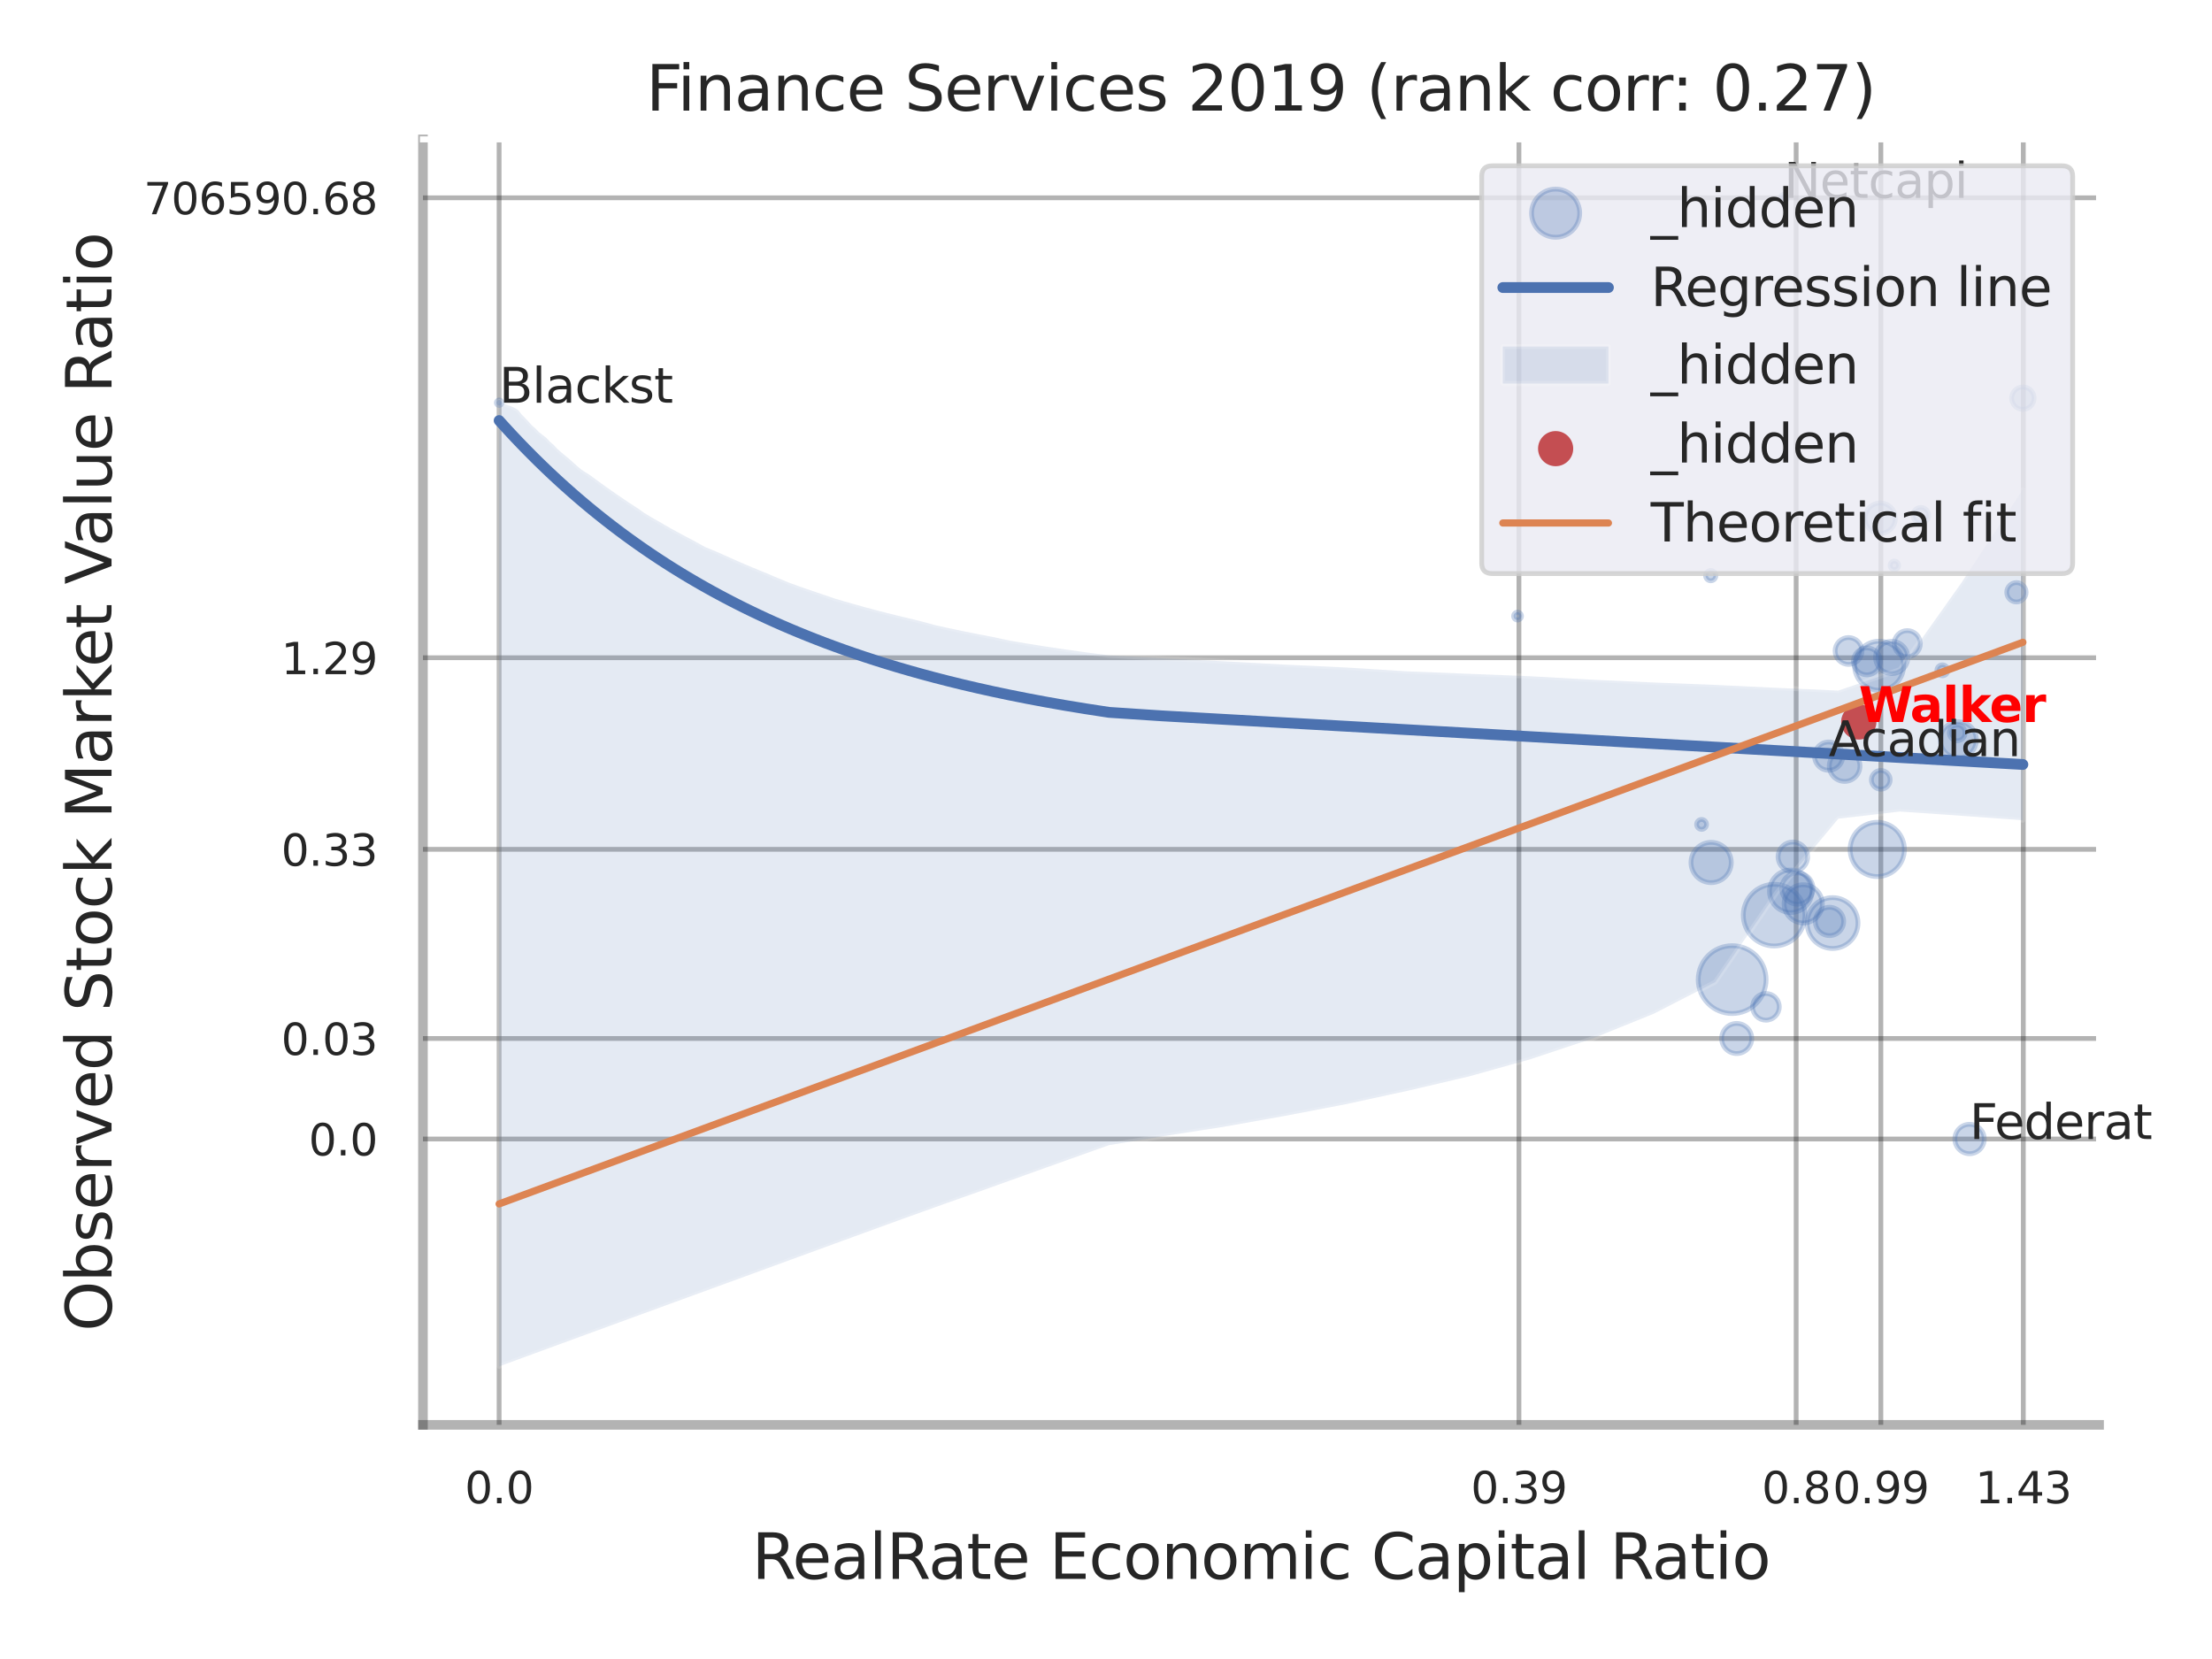<?xml version="1.0" encoding="utf-8" standalone="no"?>
<!DOCTYPE svg PUBLIC "-//W3C//DTD SVG 1.1//EN"
  "http://www.w3.org/Graphics/SVG/1.1/DTD/svg11.dtd">
<svg xmlns:xlink="http://www.w3.org/1999/xlink" width="460.8pt" height="345.6pt" viewBox="0 0 460.8 345.6" xmlns="http://www.w3.org/2000/svg" version="1.1">
 <defs>
  <style type="text/css">*{stroke-linejoin: round; stroke-linecap: butt}</style>
 </defs>
 <g id="figure_1">
  <g id="patch_1">
   <path d="M 0 345.6 
L 460.8 345.6 
L 460.8 0 
L 0 0 
z
" style="fill: #ffffff"/>
  </g>
  <g id="axes_1">
   <g id="patch_2">
    <path d="M 88.11 296.82 
L 437.275 296.82 
L 437.275 29.04 
L 88.11 29.04 
z
" style="fill: #ffffff"/>
   </g>
   <g id="matplotlib.axis_1">
    <g id="xtick_1">
     <g id="line2d_1">
      <path d="M 103.973 296.82 
L 103.973 29.04 
" clip-path="url(#p105bf79cc4)" style="fill: none; stroke: #000000; stroke-opacity: 0.3; stroke-linecap: round"/>
     </g>
     <g id="text_1">
      <!-- 0.0 -->
      <g style="fill: #262626" transform="translate(96.817 313.159) scale(0.09 -0.09)">
       <defs>
        <path id="DejaVuSans-30" d="M 2034 4250 
Q 1547 4250 1301 3770 
Q 1056 3291 1056 2328 
Q 1056 1369 1301 889 
Q 1547 409 2034 409 
Q 2525 409 2770 889 
Q 3016 1369 3016 2328 
Q 3016 3291 2770 3770 
Q 2525 4250 2034 4250 
z
M 2034 4750 
Q 2819 4750 3233 4129 
Q 3647 3509 3647 2328 
Q 3647 1150 3233 529 
Q 2819 -91 2034 -91 
Q 1250 -91 836 529 
Q 422 1150 422 2328 
Q 422 3509 836 4129 
Q 1250 4750 2034 4750 
z
" transform="scale(0.016)"/>
        <path id="DejaVuSans-2e" d="M 684 794 
L 1344 794 
L 1344 0 
L 684 0 
L 684 794 
z
" transform="scale(0.016)"/>
       </defs>
       <use xlink:href="#DejaVuSans-30"/>
       <use xlink:href="#DejaVuSans-2e" transform="translate(63.623 0)"/>
       <use xlink:href="#DejaVuSans-30" transform="translate(95.41 0)"/>
      </g>
     </g>
    </g>
    <g id="xtick_2">
     <g id="line2d_2">
      <path d="M 316.421 296.82 
L 316.421 29.04 
" clip-path="url(#p105bf79cc4)" style="fill: none; stroke: #000000; stroke-opacity: 0.3; stroke-linecap: round"/>
     </g>
     <g id="text_2">
      <!-- 0.39 -->
      <g style="fill: #262626" transform="translate(306.402 313.159) scale(0.09 -0.09)">
       <defs>
        <path id="DejaVuSans-33" d="M 2597 2516 
Q 3050 2419 3304 2112 
Q 3559 1806 3559 1356 
Q 3559 666 3084 287 
Q 2609 -91 1734 -91 
Q 1441 -91 1130 -33 
Q 819 25 488 141 
L 488 750 
Q 750 597 1062 519 
Q 1375 441 1716 441 
Q 2309 441 2620 675 
Q 2931 909 2931 1356 
Q 2931 1769 2642 2001 
Q 2353 2234 1838 2234 
L 1294 2234 
L 1294 2753 
L 1863 2753 
Q 2328 2753 2575 2939 
Q 2822 3125 2822 3475 
Q 2822 3834 2567 4026 
Q 2313 4219 1838 4219 
Q 1578 4219 1281 4162 
Q 984 4106 628 3988 
L 628 4550 
Q 988 4650 1302 4700 
Q 1616 4750 1894 4750 
Q 2613 4750 3031 4423 
Q 3450 4097 3450 3541 
Q 3450 3153 3228 2886 
Q 3006 2619 2597 2516 
z
" transform="scale(0.016)"/>
        <path id="DejaVuSans-39" d="M 703 97 
L 703 672 
Q 941 559 1184 500 
Q 1428 441 1663 441 
Q 2288 441 2617 861 
Q 2947 1281 2994 2138 
Q 2813 1869 2534 1725 
Q 2256 1581 1919 1581 
Q 1219 1581 811 2004 
Q 403 2428 403 3163 
Q 403 3881 828 4315 
Q 1253 4750 1959 4750 
Q 2769 4750 3195 4129 
Q 3622 3509 3622 2328 
Q 3622 1225 3098 567 
Q 2575 -91 1691 -91 
Q 1453 -91 1209 -44 
Q 966 3 703 97 
z
M 1959 2075 
Q 2384 2075 2632 2365 
Q 2881 2656 2881 3163 
Q 2881 3666 2632 3958 
Q 2384 4250 1959 4250 
Q 1534 4250 1286 3958 
Q 1038 3666 1038 3163 
Q 1038 2656 1286 2365 
Q 1534 2075 1959 2075 
z
" transform="scale(0.016)"/>
       </defs>
       <use xlink:href="#DejaVuSans-30"/>
       <use xlink:href="#DejaVuSans-2e" transform="translate(63.623 0)"/>
       <use xlink:href="#DejaVuSans-33" transform="translate(95.41 0)"/>
       <use xlink:href="#DejaVuSans-39" transform="translate(159.033 0)"/>
      </g>
     </g>
    </g>
    <g id="xtick_3">
     <g id="line2d_3">
      <path d="M 374.171 296.82 
L 374.171 29.04 
" clip-path="url(#p105bf79cc4)" style="fill: none; stroke: #000000; stroke-opacity: 0.3; stroke-linecap: round"/>
     </g>
     <g id="text_3">
      <!-- 0.8 -->
      <g style="fill: #262626" transform="translate(367.014 313.159) scale(0.09 -0.09)">
       <defs>
        <path id="DejaVuSans-38" d="M 2034 2216 
Q 1584 2216 1326 1975 
Q 1069 1734 1069 1313 
Q 1069 891 1326 650 
Q 1584 409 2034 409 
Q 2484 409 2743 651 
Q 3003 894 3003 1313 
Q 3003 1734 2745 1975 
Q 2488 2216 2034 2216 
z
M 1403 2484 
Q 997 2584 770 2862 
Q 544 3141 544 3541 
Q 544 4100 942 4425 
Q 1341 4750 2034 4750 
Q 2731 4750 3128 4425 
Q 3525 4100 3525 3541 
Q 3525 3141 3298 2862 
Q 3072 2584 2669 2484 
Q 3125 2378 3379 2068 
Q 3634 1759 3634 1313 
Q 3634 634 3220 271 
Q 2806 -91 2034 -91 
Q 1263 -91 848 271 
Q 434 634 434 1313 
Q 434 1759 690 2068 
Q 947 2378 1403 2484 
z
M 1172 3481 
Q 1172 3119 1398 2916 
Q 1625 2713 2034 2713 
Q 2441 2713 2670 2916 
Q 2900 3119 2900 3481 
Q 2900 3844 2670 4047 
Q 2441 4250 2034 4250 
Q 1625 4250 1398 4047 
Q 1172 3844 1172 3481 
z
" transform="scale(0.016)"/>
       </defs>
       <use xlink:href="#DejaVuSans-30"/>
       <use xlink:href="#DejaVuSans-2e" transform="translate(63.623 0)"/>
       <use xlink:href="#DejaVuSans-38" transform="translate(95.41 0)"/>
      </g>
     </g>
    </g>
    <g id="xtick_4">
     <g id="line2d_4">
      <path d="M 391.816 296.82 
L 391.816 29.04 
" clip-path="url(#p105bf79cc4)" style="fill: none; stroke: #000000; stroke-opacity: 0.3; stroke-linecap: round"/>
     </g>
     <g id="text_4">
      <!-- 0.99 -->
      <g style="fill: #262626" transform="translate(381.797 313.159) scale(0.09 -0.09)">
       <use xlink:href="#DejaVuSans-30"/>
       <use xlink:href="#DejaVuSans-2e" transform="translate(63.623 0)"/>
       <use xlink:href="#DejaVuSans-39" transform="translate(95.41 0)"/>
       <use xlink:href="#DejaVuSans-39" transform="translate(159.033 0)"/>
      </g>
     </g>
    </g>
    <g id="xtick_5">
     <g id="line2d_5">
      <path d="M 421.493 296.82 
L 421.493 29.04 
" clip-path="url(#p105bf79cc4)" style="fill: none; stroke: #000000; stroke-opacity: 0.3; stroke-linecap: round"/>
     </g>
     <g id="text_5">
      <!-- 1.43 -->
      <g style="fill: #262626" transform="translate(411.474 313.159) scale(0.09 -0.09)">
       <defs>
        <path id="DejaVuSans-31" d="M 794 531 
L 1825 531 
L 1825 4091 
L 703 3866 
L 703 4441 
L 1819 4666 
L 2450 4666 
L 2450 531 
L 3481 531 
L 3481 0 
L 794 0 
L 794 531 
z
" transform="scale(0.016)"/>
        <path id="DejaVuSans-34" d="M 2419 4116 
L 825 1625 
L 2419 1625 
L 2419 4116 
z
M 2253 4666 
L 3047 4666 
L 3047 1625 
L 3713 1625 
L 3713 1100 
L 3047 1100 
L 3047 0 
L 2419 0 
L 2419 1100 
L 313 1100 
L 313 1709 
L 2253 4666 
z
" transform="scale(0.016)"/>
       </defs>
       <use xlink:href="#DejaVuSans-31"/>
       <use xlink:href="#DejaVuSans-2e" transform="translate(63.623 0)"/>
       <use xlink:href="#DejaVuSans-34" transform="translate(95.41 0)"/>
       <use xlink:href="#DejaVuSans-33" transform="translate(159.033 0)"/>
      </g>
     </g>
    </g>
    <g id="xtick_6"/>
    <g id="xtick_7"/>
    <g id="xtick_8"/>
    <g id="text_6">
     <!-- RealRate Economic Capital Ratio -->
     <g style="fill: #262626" transform="translate(156.639 328.908) scale(0.13 -0.13)">
      <defs>
       <path id="DejaVuSans-52" d="M 2841 2188 
Q 3044 2119 3236 1894 
Q 3428 1669 3622 1275 
L 4263 0 
L 3584 0 
L 2988 1197 
Q 2756 1666 2539 1819 
Q 2322 1972 1947 1972 
L 1259 1972 
L 1259 0 
L 628 0 
L 628 4666 
L 2053 4666 
Q 2853 4666 3247 4331 
Q 3641 3997 3641 3322 
Q 3641 2881 3436 2590 
Q 3231 2300 2841 2188 
z
M 1259 4147 
L 1259 2491 
L 2053 2491 
Q 2509 2491 2742 2702 
Q 2975 2913 2975 3322 
Q 2975 3731 2742 3939 
Q 2509 4147 2053 4147 
L 1259 4147 
z
" transform="scale(0.016)"/>
       <path id="DejaVuSans-65" d="M 3597 1894 
L 3597 1613 
L 953 1613 
Q 991 1019 1311 708 
Q 1631 397 2203 397 
Q 2534 397 2845 478 
Q 3156 559 3463 722 
L 3463 178 
Q 3153 47 2828 -22 
Q 2503 -91 2169 -91 
Q 1331 -91 842 396 
Q 353 884 353 1716 
Q 353 2575 817 3079 
Q 1281 3584 2069 3584 
Q 2775 3584 3186 3129 
Q 3597 2675 3597 1894 
z
M 3022 2063 
Q 3016 2534 2758 2815 
Q 2500 3097 2075 3097 
Q 1594 3097 1305 2825 
Q 1016 2553 972 2059 
L 3022 2063 
z
" transform="scale(0.016)"/>
       <path id="DejaVuSans-61" d="M 2194 1759 
Q 1497 1759 1228 1600 
Q 959 1441 959 1056 
Q 959 750 1161 570 
Q 1363 391 1709 391 
Q 2188 391 2477 730 
Q 2766 1069 2766 1631 
L 2766 1759 
L 2194 1759 
z
M 3341 1997 
L 3341 0 
L 2766 0 
L 2766 531 
Q 2569 213 2275 61 
Q 1981 -91 1556 -91 
Q 1019 -91 701 211 
Q 384 513 384 1019 
Q 384 1609 779 1909 
Q 1175 2209 1959 2209 
L 2766 2209 
L 2766 2266 
Q 2766 2663 2505 2880 
Q 2244 3097 1772 3097 
Q 1472 3097 1187 3025 
Q 903 2953 641 2809 
L 641 3341 
Q 956 3463 1253 3523 
Q 1550 3584 1831 3584 
Q 2591 3584 2966 3190 
Q 3341 2797 3341 1997 
z
" transform="scale(0.016)"/>
       <path id="DejaVuSans-6c" d="M 603 4863 
L 1178 4863 
L 1178 0 
L 603 0 
L 603 4863 
z
" transform="scale(0.016)"/>
       <path id="DejaVuSans-74" d="M 1172 4494 
L 1172 3500 
L 2356 3500 
L 2356 3053 
L 1172 3053 
L 1172 1153 
Q 1172 725 1289 603 
Q 1406 481 1766 481 
L 2356 481 
L 2356 0 
L 1766 0 
Q 1100 0 847 248 
Q 594 497 594 1153 
L 594 3053 
L 172 3053 
L 172 3500 
L 594 3500 
L 594 4494 
L 1172 4494 
z
" transform="scale(0.016)"/>
       <path id="DejaVuSans-20" transform="scale(0.016)"/>
       <path id="DejaVuSans-45" d="M 628 4666 
L 3578 4666 
L 3578 4134 
L 1259 4134 
L 1259 2753 
L 3481 2753 
L 3481 2222 
L 1259 2222 
L 1259 531 
L 3634 531 
L 3634 0 
L 628 0 
L 628 4666 
z
" transform="scale(0.016)"/>
       <path id="DejaVuSans-63" d="M 3122 3366 
L 3122 2828 
Q 2878 2963 2633 3030 
Q 2388 3097 2138 3097 
Q 1578 3097 1268 2742 
Q 959 2388 959 1747 
Q 959 1106 1268 751 
Q 1578 397 2138 397 
Q 2388 397 2633 464 
Q 2878 531 3122 666 
L 3122 134 
Q 2881 22 2623 -34 
Q 2366 -91 2075 -91 
Q 1284 -91 818 406 
Q 353 903 353 1747 
Q 353 2603 823 3093 
Q 1294 3584 2113 3584 
Q 2378 3584 2631 3529 
Q 2884 3475 3122 3366 
z
" transform="scale(0.016)"/>
       <path id="DejaVuSans-6f" d="M 1959 3097 
Q 1497 3097 1228 2736 
Q 959 2375 959 1747 
Q 959 1119 1226 758 
Q 1494 397 1959 397 
Q 2419 397 2687 759 
Q 2956 1122 2956 1747 
Q 2956 2369 2687 2733 
Q 2419 3097 1959 3097 
z
M 1959 3584 
Q 2709 3584 3137 3096 
Q 3566 2609 3566 1747 
Q 3566 888 3137 398 
Q 2709 -91 1959 -91 
Q 1206 -91 779 398 
Q 353 888 353 1747 
Q 353 2609 779 3096 
Q 1206 3584 1959 3584 
z
" transform="scale(0.016)"/>
       <path id="DejaVuSans-6e" d="M 3513 2113 
L 3513 0 
L 2938 0 
L 2938 2094 
Q 2938 2591 2744 2837 
Q 2550 3084 2163 3084 
Q 1697 3084 1428 2787 
Q 1159 2491 1159 1978 
L 1159 0 
L 581 0 
L 581 3500 
L 1159 3500 
L 1159 2956 
Q 1366 3272 1645 3428 
Q 1925 3584 2291 3584 
Q 2894 3584 3203 3211 
Q 3513 2838 3513 2113 
z
" transform="scale(0.016)"/>
       <path id="DejaVuSans-6d" d="M 3328 2828 
Q 3544 3216 3844 3400 
Q 4144 3584 4550 3584 
Q 5097 3584 5394 3201 
Q 5691 2819 5691 2113 
L 5691 0 
L 5113 0 
L 5113 2094 
Q 5113 2597 4934 2840 
Q 4756 3084 4391 3084 
Q 3944 3084 3684 2787 
Q 3425 2491 3425 1978 
L 3425 0 
L 2847 0 
L 2847 2094 
Q 2847 2600 2669 2842 
Q 2491 3084 2119 3084 
Q 1678 3084 1418 2786 
Q 1159 2488 1159 1978 
L 1159 0 
L 581 0 
L 581 3500 
L 1159 3500 
L 1159 2956 
Q 1356 3278 1631 3431 
Q 1906 3584 2284 3584 
Q 2666 3584 2933 3390 
Q 3200 3197 3328 2828 
z
" transform="scale(0.016)"/>
       <path id="DejaVuSans-69" d="M 603 3500 
L 1178 3500 
L 1178 0 
L 603 0 
L 603 3500 
z
M 603 4863 
L 1178 4863 
L 1178 4134 
L 603 4134 
L 603 4863 
z
" transform="scale(0.016)"/>
       <path id="DejaVuSans-43" d="M 4122 4306 
L 4122 3641 
Q 3803 3938 3442 4084 
Q 3081 4231 2675 4231 
Q 1875 4231 1450 3742 
Q 1025 3253 1025 2328 
Q 1025 1406 1450 917 
Q 1875 428 2675 428 
Q 3081 428 3442 575 
Q 3803 722 4122 1019 
L 4122 359 
Q 3791 134 3420 21 
Q 3050 -91 2638 -91 
Q 1578 -91 968 557 
Q 359 1206 359 2328 
Q 359 3453 968 4101 
Q 1578 4750 2638 4750 
Q 3056 4750 3426 4639 
Q 3797 4528 4122 4306 
z
" transform="scale(0.016)"/>
       <path id="DejaVuSans-70" d="M 1159 525 
L 1159 -1331 
L 581 -1331 
L 581 3500 
L 1159 3500 
L 1159 2969 
Q 1341 3281 1617 3432 
Q 1894 3584 2278 3584 
Q 2916 3584 3314 3078 
Q 3713 2572 3713 1747 
Q 3713 922 3314 415 
Q 2916 -91 2278 -91 
Q 1894 -91 1617 61 
Q 1341 213 1159 525 
z
M 3116 1747 
Q 3116 2381 2855 2742 
Q 2594 3103 2138 3103 
Q 1681 3103 1420 2742 
Q 1159 2381 1159 1747 
Q 1159 1113 1420 752 
Q 1681 391 2138 391 
Q 2594 391 2855 752 
Q 3116 1113 3116 1747 
z
" transform="scale(0.016)"/>
      </defs>
      <use xlink:href="#DejaVuSans-52"/>
      <use xlink:href="#DejaVuSans-65" transform="translate(64.982 0)"/>
      <use xlink:href="#DejaVuSans-61" transform="translate(126.506 0)"/>
      <use xlink:href="#DejaVuSans-6c" transform="translate(187.785 0)"/>
      <use xlink:href="#DejaVuSans-52" transform="translate(215.568 0)"/>
      <use xlink:href="#DejaVuSans-61" transform="translate(282.801 0)"/>
      <use xlink:href="#DejaVuSans-74" transform="translate(344.08 0)"/>
      <use xlink:href="#DejaVuSans-65" transform="translate(383.289 0)"/>
      <use xlink:href="#DejaVuSans-20" transform="translate(444.812 0)"/>
      <use xlink:href="#DejaVuSans-45" transform="translate(476.6 0)"/>
      <use xlink:href="#DejaVuSans-63" transform="translate(539.783 0)"/>
      <use xlink:href="#DejaVuSans-6f" transform="translate(594.764 0)"/>
      <use xlink:href="#DejaVuSans-6e" transform="translate(655.945 0)"/>
      <use xlink:href="#DejaVuSans-6f" transform="translate(719.324 0)"/>
      <use xlink:href="#DejaVuSans-6d" transform="translate(780.506 0)"/>
      <use xlink:href="#DejaVuSans-69" transform="translate(877.918 0)"/>
      <use xlink:href="#DejaVuSans-63" transform="translate(905.701 0)"/>
      <use xlink:href="#DejaVuSans-20" transform="translate(960.682 0)"/>
      <use xlink:href="#DejaVuSans-43" transform="translate(992.469 0)"/>
      <use xlink:href="#DejaVuSans-61" transform="translate(1062.293 0)"/>
      <use xlink:href="#DejaVuSans-70" transform="translate(1123.572 0)"/>
      <use xlink:href="#DejaVuSans-69" transform="translate(1187.049 0)"/>
      <use xlink:href="#DejaVuSans-74" transform="translate(1214.832 0)"/>
      <use xlink:href="#DejaVuSans-61" transform="translate(1254.041 0)"/>
      <use xlink:href="#DejaVuSans-6c" transform="translate(1315.32 0)"/>
      <use xlink:href="#DejaVuSans-20" transform="translate(1343.104 0)"/>
      <use xlink:href="#DejaVuSans-52" transform="translate(1374.891 0)"/>
      <use xlink:href="#DejaVuSans-61" transform="translate(1442.123 0)"/>
      <use xlink:href="#DejaVuSans-74" transform="translate(1503.402 0)"/>
      <use xlink:href="#DejaVuSans-69" transform="translate(1542.611 0)"/>
      <use xlink:href="#DejaVuSans-6f" transform="translate(1570.395 0)"/>
     </g>
    </g>
   </g>
   <g id="matplotlib.axis_2">
    <g id="ytick_1">
     <g id="line2d_6">
      <path d="M 88.11 237.272 
L 437.275 237.272 
" clip-path="url(#p105bf79cc4)" style="fill: none; stroke: #000000; stroke-opacity: 0.3; stroke-linecap: round"/>
     </g>
     <g id="text_7">
      <!-- 0.0 -->
      <g style="fill: #262626" transform="translate(64.297 240.692) scale(0.09 -0.09)">
       <use xlink:href="#DejaVuSans-30"/>
       <use xlink:href="#DejaVuSans-2e" transform="translate(63.623 0)"/>
       <use xlink:href="#DejaVuSans-30" transform="translate(95.41 0)"/>
      </g>
     </g>
    </g>
    <g id="ytick_2">
     <g id="line2d_7">
      <path d="M 88.11 216.337 
L 437.275 216.337 
" clip-path="url(#p105bf79cc4)" style="fill: none; stroke: #000000; stroke-opacity: 0.3; stroke-linecap: round"/>
     </g>
     <g id="text_8">
      <!-- 0.03 -->
      <g style="fill: #262626" transform="translate(58.571 219.756) scale(0.09 -0.09)">
       <use xlink:href="#DejaVuSans-30"/>
       <use xlink:href="#DejaVuSans-2e" transform="translate(63.623 0)"/>
       <use xlink:href="#DejaVuSans-30" transform="translate(95.41 0)"/>
       <use xlink:href="#DejaVuSans-33" transform="translate(159.033 0)"/>
      </g>
     </g>
    </g>
    <g id="ytick_3">
     <g id="line2d_8">
      <path d="M 88.11 176.931 
L 437.275 176.931 
" clip-path="url(#p105bf79cc4)" style="fill: none; stroke: #000000; stroke-opacity: 0.3; stroke-linecap: round"/>
     </g>
     <g id="text_9">
      <!-- 0.33 -->
      <g style="fill: #262626" transform="translate(58.571 180.35) scale(0.09 -0.09)">
       <use xlink:href="#DejaVuSans-30"/>
       <use xlink:href="#DejaVuSans-2e" transform="translate(63.623 0)"/>
       <use xlink:href="#DejaVuSans-33" transform="translate(95.41 0)"/>
       <use xlink:href="#DejaVuSans-33" transform="translate(159.033 0)"/>
      </g>
     </g>
    </g>
    <g id="ytick_4">
     <g id="line2d_9">
      <path d="M 88.11 137.021 
L 437.275 137.021 
" clip-path="url(#p105bf79cc4)" style="fill: none; stroke: #000000; stroke-opacity: 0.3; stroke-linecap: round"/>
     </g>
     <g id="text_10">
      <!-- 1.29 -->
      <g style="fill: #262626" transform="translate(58.571 140.44) scale(0.09 -0.09)">
       <defs>
        <path id="DejaVuSans-32" d="M 1228 531 
L 3431 531 
L 3431 0 
L 469 0 
L 469 531 
Q 828 903 1448 1529 
Q 2069 2156 2228 2338 
Q 2531 2678 2651 2914 
Q 2772 3150 2772 3378 
Q 2772 3750 2511 3984 
Q 2250 4219 1831 4219 
Q 1534 4219 1204 4116 
Q 875 4013 500 3803 
L 500 4441 
Q 881 4594 1212 4672 
Q 1544 4750 1819 4750 
Q 2544 4750 2975 4387 
Q 3406 4025 3406 3419 
Q 3406 3131 3298 2873 
Q 3191 2616 2906 2266 
Q 2828 2175 2409 1742 
Q 1991 1309 1228 531 
z
" transform="scale(0.016)"/>
       </defs>
       <use xlink:href="#DejaVuSans-31"/>
       <use xlink:href="#DejaVuSans-2e" transform="translate(63.623 0)"/>
       <use xlink:href="#DejaVuSans-32" transform="translate(95.41 0)"/>
       <use xlink:href="#DejaVuSans-39" transform="translate(159.033 0)"/>
      </g>
     </g>
    </g>
    <g id="ytick_5">
     <g id="line2d_10">
      <path d="M 88.11 41.209 
L 437.275 41.209 
" clip-path="url(#p105bf79cc4)" style="fill: none; stroke: #000000; stroke-opacity: 0.3; stroke-linecap: round"/>
     </g>
     <g id="text_11">
      <!-- 706590.68 -->
      <g style="fill: #262626" transform="translate(29.94 44.628) scale(0.09 -0.09)">
       <defs>
        <path id="DejaVuSans-37" d="M 525 4666 
L 3525 4666 
L 3525 4397 
L 1831 0 
L 1172 0 
L 2766 4134 
L 525 4134 
L 525 4666 
z
" transform="scale(0.016)"/>
        <path id="DejaVuSans-36" d="M 2113 2584 
Q 1688 2584 1439 2293 
Q 1191 2003 1191 1497 
Q 1191 994 1439 701 
Q 1688 409 2113 409 
Q 2538 409 2786 701 
Q 3034 994 3034 1497 
Q 3034 2003 2786 2293 
Q 2538 2584 2113 2584 
z
M 3366 4563 
L 3366 3988 
Q 3128 4100 2886 4159 
Q 2644 4219 2406 4219 
Q 1781 4219 1451 3797 
Q 1122 3375 1075 2522 
Q 1259 2794 1537 2939 
Q 1816 3084 2150 3084 
Q 2853 3084 3261 2657 
Q 3669 2231 3669 1497 
Q 3669 778 3244 343 
Q 2819 -91 2113 -91 
Q 1303 -91 875 529 
Q 447 1150 447 2328 
Q 447 3434 972 4092 
Q 1497 4750 2381 4750 
Q 2619 4750 2861 4703 
Q 3103 4656 3366 4563 
z
" transform="scale(0.016)"/>
        <path id="DejaVuSans-35" d="M 691 4666 
L 3169 4666 
L 3169 4134 
L 1269 4134 
L 1269 2991 
Q 1406 3038 1543 3061 
Q 1681 3084 1819 3084 
Q 2600 3084 3056 2656 
Q 3513 2228 3513 1497 
Q 3513 744 3044 326 
Q 2575 -91 1722 -91 
Q 1428 -91 1123 -41 
Q 819 9 494 109 
L 494 744 
Q 775 591 1075 516 
Q 1375 441 1709 441 
Q 2250 441 2565 725 
Q 2881 1009 2881 1497 
Q 2881 1984 2565 2268 
Q 2250 2553 1709 2553 
Q 1456 2553 1204 2497 
Q 953 2441 691 2322 
L 691 4666 
z
" transform="scale(0.016)"/>
       </defs>
       <use xlink:href="#DejaVuSans-37"/>
       <use xlink:href="#DejaVuSans-30" transform="translate(63.623 0)"/>
       <use xlink:href="#DejaVuSans-36" transform="translate(127.246 0)"/>
       <use xlink:href="#DejaVuSans-35" transform="translate(190.869 0)"/>
       <use xlink:href="#DejaVuSans-39" transform="translate(254.492 0)"/>
       <use xlink:href="#DejaVuSans-30" transform="translate(318.115 0)"/>
       <use xlink:href="#DejaVuSans-2e" transform="translate(381.738 0)"/>
       <use xlink:href="#DejaVuSans-36" transform="translate(413.525 0)"/>
       <use xlink:href="#DejaVuSans-38" transform="translate(477.148 0)"/>
      </g>
     </g>
    </g>
    <g id="ytick_6"/>
    <g id="ytick_7"/>
    <g id="ytick_8"/>
    <g id="ytick_9"/>
    <g id="ytick_10"/>
    <g id="ytick_11"/>
    <g id="text_12">
     <!-- Observed Stock Market Value Ratio -->
     <g style="fill: #262626" transform="translate(23.236 277.332) rotate(-90) scale(0.13 -0.13)">
      <defs>
       <path id="DejaVuSans-4f" d="M 2522 4238 
Q 1834 4238 1429 3725 
Q 1025 3213 1025 2328 
Q 1025 1447 1429 934 
Q 1834 422 2522 422 
Q 3209 422 3611 934 
Q 4013 1447 4013 2328 
Q 4013 3213 3611 3725 
Q 3209 4238 2522 4238 
z
M 2522 4750 
Q 3503 4750 4090 4092 
Q 4678 3434 4678 2328 
Q 4678 1225 4090 567 
Q 3503 -91 2522 -91 
Q 1538 -91 948 565 
Q 359 1222 359 2328 
Q 359 3434 948 4092 
Q 1538 4750 2522 4750 
z
" transform="scale(0.016)"/>
       <path id="DejaVuSans-62" d="M 3116 1747 
Q 3116 2381 2855 2742 
Q 2594 3103 2138 3103 
Q 1681 3103 1420 2742 
Q 1159 2381 1159 1747 
Q 1159 1113 1420 752 
Q 1681 391 2138 391 
Q 2594 391 2855 752 
Q 3116 1113 3116 1747 
z
M 1159 2969 
Q 1341 3281 1617 3432 
Q 1894 3584 2278 3584 
Q 2916 3584 3314 3078 
Q 3713 2572 3713 1747 
Q 3713 922 3314 415 
Q 2916 -91 2278 -91 
Q 1894 -91 1617 61 
Q 1341 213 1159 525 
L 1159 0 
L 581 0 
L 581 4863 
L 1159 4863 
L 1159 2969 
z
" transform="scale(0.016)"/>
       <path id="DejaVuSans-73" d="M 2834 3397 
L 2834 2853 
Q 2591 2978 2328 3040 
Q 2066 3103 1784 3103 
Q 1356 3103 1142 2972 
Q 928 2841 928 2578 
Q 928 2378 1081 2264 
Q 1234 2150 1697 2047 
L 1894 2003 
Q 2506 1872 2764 1633 
Q 3022 1394 3022 966 
Q 3022 478 2636 193 
Q 2250 -91 1575 -91 
Q 1294 -91 989 -36 
Q 684 19 347 128 
L 347 722 
Q 666 556 975 473 
Q 1284 391 1588 391 
Q 1994 391 2212 530 
Q 2431 669 2431 922 
Q 2431 1156 2273 1281 
Q 2116 1406 1581 1522 
L 1381 1569 
Q 847 1681 609 1914 
Q 372 2147 372 2553 
Q 372 3047 722 3315 
Q 1072 3584 1716 3584 
Q 2034 3584 2315 3537 
Q 2597 3491 2834 3397 
z
" transform="scale(0.016)"/>
       <path id="DejaVuSans-72" d="M 2631 2963 
Q 2534 3019 2420 3045 
Q 2306 3072 2169 3072 
Q 1681 3072 1420 2755 
Q 1159 2438 1159 1844 
L 1159 0 
L 581 0 
L 581 3500 
L 1159 3500 
L 1159 2956 
Q 1341 3275 1631 3429 
Q 1922 3584 2338 3584 
Q 2397 3584 2469 3576 
Q 2541 3569 2628 3553 
L 2631 2963 
z
" transform="scale(0.016)"/>
       <path id="DejaVuSans-76" d="M 191 3500 
L 800 3500 
L 1894 563 
L 2988 3500 
L 3597 3500 
L 2284 0 
L 1503 0 
L 191 3500 
z
" transform="scale(0.016)"/>
       <path id="DejaVuSans-64" d="M 2906 2969 
L 2906 4863 
L 3481 4863 
L 3481 0 
L 2906 0 
L 2906 525 
Q 2725 213 2448 61 
Q 2172 -91 1784 -91 
Q 1150 -91 751 415 
Q 353 922 353 1747 
Q 353 2572 751 3078 
Q 1150 3584 1784 3584 
Q 2172 3584 2448 3432 
Q 2725 3281 2906 2969 
z
M 947 1747 
Q 947 1113 1208 752 
Q 1469 391 1925 391 
Q 2381 391 2643 752 
Q 2906 1113 2906 1747 
Q 2906 2381 2643 2742 
Q 2381 3103 1925 3103 
Q 1469 3103 1208 2742 
Q 947 2381 947 1747 
z
" transform="scale(0.016)"/>
       <path id="DejaVuSans-53" d="M 3425 4513 
L 3425 3897 
Q 3066 4069 2747 4153 
Q 2428 4238 2131 4238 
Q 1616 4238 1336 4038 
Q 1056 3838 1056 3469 
Q 1056 3159 1242 3001 
Q 1428 2844 1947 2747 
L 2328 2669 
Q 3034 2534 3370 2195 
Q 3706 1856 3706 1288 
Q 3706 609 3251 259 
Q 2797 -91 1919 -91 
Q 1588 -91 1214 -16 
Q 841 59 441 206 
L 441 856 
Q 825 641 1194 531 
Q 1563 422 1919 422 
Q 2459 422 2753 634 
Q 3047 847 3047 1241 
Q 3047 1584 2836 1778 
Q 2625 1972 2144 2069 
L 1759 2144 
Q 1053 2284 737 2584 
Q 422 2884 422 3419 
Q 422 4038 858 4394 
Q 1294 4750 2059 4750 
Q 2388 4750 2728 4690 
Q 3069 4631 3425 4513 
z
" transform="scale(0.016)"/>
       <path id="DejaVuSans-6b" d="M 581 4863 
L 1159 4863 
L 1159 1991 
L 2875 3500 
L 3609 3500 
L 1753 1863 
L 3688 0 
L 2938 0 
L 1159 1709 
L 1159 0 
L 581 0 
L 581 4863 
z
" transform="scale(0.016)"/>
       <path id="DejaVuSans-4d" d="M 628 4666 
L 1569 4666 
L 2759 1491 
L 3956 4666 
L 4897 4666 
L 4897 0 
L 4281 0 
L 4281 4097 
L 3078 897 
L 2444 897 
L 1241 4097 
L 1241 0 
L 628 0 
L 628 4666 
z
" transform="scale(0.016)"/>
       <path id="DejaVuSans-56" d="M 1831 0 
L 50 4666 
L 709 4666 
L 2188 738 
L 3669 4666 
L 4325 4666 
L 2547 0 
L 1831 0 
z
" transform="scale(0.016)"/>
       <path id="DejaVuSans-75" d="M 544 1381 
L 544 3500 
L 1119 3500 
L 1119 1403 
Q 1119 906 1312 657 
Q 1506 409 1894 409 
Q 2359 409 2629 706 
Q 2900 1003 2900 1516 
L 2900 3500 
L 3475 3500 
L 3475 0 
L 2900 0 
L 2900 538 
Q 2691 219 2414 64 
Q 2138 -91 1772 -91 
Q 1169 -91 856 284 
Q 544 659 544 1381 
z
M 1991 3584 
L 1991 3584 
z
" transform="scale(0.016)"/>
      </defs>
      <use xlink:href="#DejaVuSans-4f"/>
      <use xlink:href="#DejaVuSans-62" transform="translate(78.711 0)"/>
      <use xlink:href="#DejaVuSans-73" transform="translate(142.188 0)"/>
      <use xlink:href="#DejaVuSans-65" transform="translate(194.287 0)"/>
      <use xlink:href="#DejaVuSans-72" transform="translate(255.811 0)"/>
      <use xlink:href="#DejaVuSans-76" transform="translate(296.924 0)"/>
      <use xlink:href="#DejaVuSans-65" transform="translate(356.104 0)"/>
      <use xlink:href="#DejaVuSans-64" transform="translate(417.627 0)"/>
      <use xlink:href="#DejaVuSans-20" transform="translate(481.104 0)"/>
      <use xlink:href="#DejaVuSans-53" transform="translate(512.891 0)"/>
      <use xlink:href="#DejaVuSans-74" transform="translate(576.367 0)"/>
      <use xlink:href="#DejaVuSans-6f" transform="translate(615.576 0)"/>
      <use xlink:href="#DejaVuSans-63" transform="translate(676.758 0)"/>
      <use xlink:href="#DejaVuSans-6b" transform="translate(731.738 0)"/>
      <use xlink:href="#DejaVuSans-20" transform="translate(789.648 0)"/>
      <use xlink:href="#DejaVuSans-4d" transform="translate(821.436 0)"/>
      <use xlink:href="#DejaVuSans-61" transform="translate(907.715 0)"/>
      <use xlink:href="#DejaVuSans-72" transform="translate(968.994 0)"/>
      <use xlink:href="#DejaVuSans-6b" transform="translate(1010.107 0)"/>
      <use xlink:href="#DejaVuSans-65" transform="translate(1064.393 0)"/>
      <use xlink:href="#DejaVuSans-74" transform="translate(1125.916 0)"/>
      <use xlink:href="#DejaVuSans-20" transform="translate(1165.125 0)"/>
      <use xlink:href="#DejaVuSans-56" transform="translate(1196.912 0)"/>
      <use xlink:href="#DejaVuSans-61" transform="translate(1257.57 0)"/>
      <use xlink:href="#DejaVuSans-6c" transform="translate(1318.85 0)"/>
      <use xlink:href="#DejaVuSans-75" transform="translate(1346.633 0)"/>
      <use xlink:href="#DejaVuSans-65" transform="translate(1410.012 0)"/>
      <use xlink:href="#DejaVuSans-20" transform="translate(1471.535 0)"/>
      <use xlink:href="#DejaVuSans-52" transform="translate(1503.322 0)"/>
      <use xlink:href="#DejaVuSans-61" transform="translate(1570.555 0)"/>
      <use xlink:href="#DejaVuSans-74" transform="translate(1631.834 0)"/>
      <use xlink:href="#DejaVuSans-69" transform="translate(1671.043 0)"/>
      <use xlink:href="#DejaVuSans-6f" transform="translate(1698.826 0)"/>
     </g>
    </g>
   </g>
   <g id="PathCollection_1">
    <path d="M 367.875 212.527 
C 368.613 212.527 369.321 212.234 369.842 211.712 
C 370.364 211.191 370.657 210.483 370.657 209.746 
C 370.657 209.008 370.364 208.3 369.842 207.779 
C 369.321 207.257 368.613 206.964 367.875 206.964 
C 367.138 206.964 366.43 207.257 365.908 207.779 
C 365.387 208.3 365.094 209.008 365.094 209.746 
C 365.094 210.483 365.387 211.191 365.908 211.712 
C 366.43 212.234 367.138 212.527 367.875 212.527 
z
" clip-path="url(#p105bf79cc4)" style="fill: #4c72b0; fill-opacity: 0.3; stroke: #4c72b0; stroke-opacity: 0.3"/>
    <path d="M 400.144 108.999 
C 400.579 108.999 400.997 108.826 401.305 108.518 
C 401.613 108.21 401.786 107.793 401.786 107.357 
C 401.786 106.922 401.613 106.504 401.305 106.196 
C 400.997 105.888 400.579 105.715 400.144 105.715 
C 399.708 105.715 399.29 105.888 398.983 106.196 
C 398.675 106.504 398.502 106.922 398.502 107.357 
C 398.502 107.793 398.675 108.21 398.983 108.518 
C 399.29 108.826 399.708 108.999 400.144 108.999 
z
" clip-path="url(#p105bf79cc4)" style="fill: #4c72b0; fill-opacity: 0.3; stroke: #4c72b0; stroke-opacity: 0.3"/>
    <path d="M 404.628 140.784 
C 404.931 140.784 405.222 140.664 405.437 140.449 
C 405.651 140.235 405.772 139.944 405.772 139.641 
C 405.772 139.337 405.651 139.046 405.437 138.832 
C 405.222 138.617 404.931 138.497 404.628 138.497 
C 404.325 138.497 404.034 138.617 403.819 138.832 
C 403.605 139.046 403.484 139.337 403.484 139.641 
C 403.484 139.944 403.605 140.235 403.819 140.449 
C 404.034 140.664 404.325 140.784 404.628 140.784 
z
" clip-path="url(#p105bf79cc4)" style="fill: #4c72b0; fill-opacity: 0.3; stroke: #4c72b0; stroke-opacity: 0.3"/>
    <path d="M 360.839 211.141 
C 362.715 211.141 364.513 210.396 365.839 209.07 
C 367.165 207.744 367.911 205.945 367.911 204.07 
C 367.911 202.195 367.165 200.396 365.839 199.07 
C 364.513 197.744 362.715 196.999 360.839 196.999 
C 358.964 196.999 357.165 197.744 355.839 199.07 
C 354.513 200.396 353.768 202.195 353.768 204.07 
C 353.768 205.945 354.513 207.744 355.839 209.07 
C 357.165 210.396 358.964 211.141 360.839 211.141 
z
" clip-path="url(#p105bf79cc4)" style="fill: #4c72b0; fill-opacity: 0.3; stroke: #4c72b0; stroke-opacity: 0.3"/>
    <path d="M 374.421 188.354 
C 375.286 188.354 376.115 188.01 376.726 187.399 
C 377.337 186.788 377.681 185.959 377.681 185.094 
C 377.681 184.229 377.337 183.4 376.726 182.789 
C 376.115 182.178 375.286 181.834 374.421 181.834 
C 373.556 181.834 372.727 182.178 372.116 182.789 
C 371.505 183.4 371.161 184.229 371.161 185.094 
C 371.161 185.959 371.505 186.788 372.116 187.399 
C 372.727 188.01 373.556 188.354 374.421 188.354 
z
" clip-path="url(#p105bf79cc4)" style="fill: #4c72b0; fill-opacity: 0.3; stroke: #4c72b0; stroke-opacity: 0.3"/>
    <path d="M 361.783 219.473 
C 362.616 219.473 363.414 219.142 364.003 218.553 
C 364.591 217.965 364.922 217.166 364.922 216.334 
C 364.922 215.502 364.591 214.703 364.003 214.115 
C 363.414 213.526 362.616 213.195 361.783 213.195 
C 360.951 213.195 360.153 213.526 359.564 214.115 
C 358.976 214.703 358.645 215.502 358.645 216.334 
C 358.645 217.166 358.976 217.965 359.564 218.553 
C 360.153 219.142 360.951 219.473 361.783 219.473 
z
" clip-path="url(#p105bf79cc4)" style="fill: #4c72b0; fill-opacity: 0.3; stroke: #4c72b0; stroke-opacity: 0.3"/>
    <path d="M 420.058 125.405 
C 420.594 125.405 421.107 125.192 421.486 124.813 
C 421.865 124.435 422.077 123.921 422.077 123.385 
C 422.077 122.85 421.865 122.336 421.486 121.958 
C 421.107 121.579 420.594 121.366 420.058 121.366 
C 419.523 121.366 419.009 121.579 418.631 121.958 
C 418.252 122.336 418.039 122.85 418.039 123.385 
C 418.039 123.921 418.252 124.435 418.631 124.813 
C 419.009 125.192 419.523 125.405 420.058 125.405 
z
" clip-path="url(#p105bf79cc4)" style="fill: #4c72b0; fill-opacity: 0.3; stroke: #4c72b0; stroke-opacity: 0.3"/>
    <path d="M 381.759 197.585 
C 383.164 197.585 384.512 197.027 385.506 196.033 
C 386.5 195.039 387.058 193.691 387.058 192.286 
C 387.058 190.881 386.5 189.533 385.506 188.54 
C 384.512 187.546 383.164 186.988 381.759 186.988 
C 380.354 186.988 379.006 187.546 378.013 188.54 
C 377.019 189.533 376.461 190.881 376.461 192.286 
C 376.461 193.691 377.019 195.039 378.013 196.033 
C 379.006 197.027 380.354 197.585 381.759 197.585 
z
" clip-path="url(#p105bf79cc4)" style="fill: #4c72b0; fill-opacity: 0.3; stroke: #4c72b0; stroke-opacity: 0.3"/>
    <path d="M 410.295 240.34 
C 411.107 240.34 411.886 240.017 412.461 239.443 
C 413.035 238.868 413.358 238.089 413.358 237.276 
C 413.358 236.464 413.035 235.684 412.461 235.11 
C 411.886 234.535 411.107 234.213 410.295 234.213 
C 409.482 234.213 408.703 234.535 408.128 235.11 
C 407.554 235.684 407.231 236.464 407.231 237.276 
C 407.231 238.089 407.554 238.868 408.128 239.443 
C 408.703 240.017 409.482 240.34 410.295 240.34 
z
" clip-path="url(#p105bf79cc4)" style="fill: #4c72b0; fill-opacity: 0.3; stroke: #4c72b0; stroke-opacity: 0.3"/>
    <path d="M 407.73 154.312 
C 408.166 154.312 408.584 154.139 408.893 153.831 
C 409.201 153.522 409.375 153.104 409.375 152.667 
C 409.375 152.231 409.201 151.813 408.893 151.504 
C 408.584 151.196 408.166 151.022 407.73 151.022 
C 407.293 151.022 406.875 151.196 406.566 151.504 
C 406.258 151.813 406.085 152.231 406.085 152.667 
C 406.085 153.104 406.258 153.522 406.566 153.831 
C 406.875 154.139 407.293 154.312 407.73 154.312 
z
" clip-path="url(#p105bf79cc4)" style="fill: #4c72b0; fill-opacity: 0.3; stroke: #4c72b0; stroke-opacity: 0.3"/>
    <path d="M 356.459 183.871 
C 357.572 183.871 358.64 183.429 359.427 182.642 
C 360.214 181.855 360.657 180.787 360.657 179.673 
C 360.657 178.56 360.214 177.492 359.427 176.705 
C 358.64 175.918 357.572 175.475 356.459 175.475 
C 355.345 175.475 354.277 175.918 353.49 176.705 
C 352.703 177.492 352.261 178.56 352.261 179.673 
C 352.261 180.787 352.703 181.855 353.49 182.642 
C 354.277 183.429 355.345 183.871 356.459 183.871 
z
" clip-path="url(#p105bf79cc4)" style="fill: #4c72b0; fill-opacity: 0.3; stroke: #4c72b0; stroke-opacity: 0.3"/>
    <path d="M 407.957 157.877 
C 408.954 157.877 409.911 157.481 410.616 156.775 
C 411.322 156.07 411.718 155.113 411.718 154.115 
C 411.718 153.118 411.322 152.161 410.616 151.456 
C 409.911 150.75 408.954 150.354 407.957 150.354 
C 406.959 150.354 406.002 150.75 405.297 151.456 
C 404.591 152.161 404.195 153.118 404.195 154.115 
C 404.195 155.113 404.591 156.07 405.297 156.775 
C 406.002 157.481 406.959 157.877 407.957 157.877 
z
" clip-path="url(#p105bf79cc4)" style="fill: #4c72b0; fill-opacity: 0.3; stroke: #4c72b0; stroke-opacity: 0.3"/>
    <path d="M 394.629 118.664 
C 394.865 118.664 395.092 118.57 395.259 118.403 
C 395.426 118.236 395.52 118.009 395.52 117.773 
C 395.52 117.536 395.426 117.31 395.259 117.143 
C 395.092 116.975 394.865 116.882 394.629 116.882 
C 394.392 116.882 394.165 116.975 393.998 117.143 
C 393.831 117.31 393.737 117.536 393.737 117.773 
C 393.737 118.009 393.831 118.236 393.998 118.403 
C 394.165 118.57 394.392 118.664 394.629 118.664 
z
" clip-path="url(#p105bf79cc4)" style="fill: #4c72b0; fill-opacity: 0.3; stroke: #4c72b0; stroke-opacity: 0.3"/>
    <path d="M 421.404 85.285 
C 422.025 85.285 422.62 85.039 423.058 84.6 
C 423.497 84.162 423.743 83.567 423.743 82.946 
C 423.743 82.326 423.497 81.731 423.058 81.292 
C 422.62 80.854 422.025 80.607 421.404 80.607 
C 420.784 80.607 420.189 80.854 419.75 81.292 
C 419.312 81.731 419.065 82.326 419.065 82.946 
C 419.065 83.567 419.312 84.162 419.75 84.6 
C 420.189 85.039 420.784 85.285 421.404 85.285 
z
" clip-path="url(#p105bf79cc4)" style="fill: #4c72b0; fill-opacity: 0.3; stroke: #4c72b0; stroke-opacity: 0.3"/>
    <path d="M 391.68 111.126 
C 392.521 111.126 393.327 110.792 393.922 110.198 
C 394.517 109.603 394.851 108.797 394.851 107.956 
C 394.851 107.115 394.517 106.309 393.922 105.714 
C 393.327 105.119 392.521 104.785 391.68 104.785 
C 390.839 104.785 390.033 105.119 389.438 105.714 
C 388.844 106.309 388.51 107.115 388.51 107.956 
C 388.51 108.797 388.844 109.603 389.438 110.198 
C 390.033 110.792 390.839 111.126 391.68 111.126 
z
" clip-path="url(#p105bf79cc4)" style="fill: #4c72b0; fill-opacity: 0.3; stroke: #4c72b0; stroke-opacity: 0.3"/>
    <path d="M 394.076 140.324 
C 394.968 140.324 395.823 139.97 396.454 139.339 
C 397.084 138.709 397.439 137.853 397.439 136.961 
C 397.439 136.07 397.084 135.214 396.454 134.584 
C 395.823 133.953 394.968 133.599 394.076 133.599 
C 393.184 133.599 392.329 133.953 391.698 134.584 
C 391.068 135.214 390.713 136.07 390.713 136.961 
C 390.713 137.853 391.068 138.709 391.698 139.339 
C 392.329 139.97 393.184 140.324 394.076 140.324 
z
" clip-path="url(#p105bf79cc4)" style="fill: #4c72b0; fill-opacity: 0.3; stroke: #4c72b0; stroke-opacity: 0.3"/>
    <path d="M 384.267 162.784 
C 385.116 162.784 385.929 162.447 386.529 161.847 
C 387.129 161.247 387.466 160.433 387.466 159.585 
C 387.466 158.737 387.129 157.923 386.529 157.323 
C 385.929 156.724 385.116 156.387 384.267 156.387 
C 383.419 156.387 382.605 156.724 382.006 157.323 
C 381.406 157.923 381.069 158.737 381.069 159.585 
C 381.069 160.433 381.406 161.247 382.006 161.847 
C 382.605 162.447 383.419 162.784 384.267 162.784 
z
" clip-path="url(#p105bf79cc4)" style="fill: #4c72b0; fill-opacity: 0.3; stroke: #4c72b0; stroke-opacity: 0.3"/>
    <path d="M 391.459 143.799 
C 392.814 143.799 394.113 143.26 395.072 142.302 
C 396.03 141.344 396.568 140.044 396.568 138.689 
C 396.568 137.334 396.03 136.035 395.072 135.077 
C 394.113 134.118 392.814 133.58 391.459 133.58 
C 390.104 133.58 388.804 134.118 387.846 135.077 
C 386.888 136.035 386.349 137.334 386.349 138.689 
C 386.349 140.044 386.888 141.344 387.846 142.302 
C 388.804 143.26 390.104 143.799 391.459 143.799 
z
" clip-path="url(#p105bf79cc4)" style="fill: #4c72b0; fill-opacity: 0.3; stroke: #4c72b0; stroke-opacity: 0.3"/>
    <path d="M 375.644 192.27 
C 376.7 192.27 377.713 191.85 378.46 191.104 
C 379.207 190.357 379.627 189.344 379.627 188.288 
C 379.627 187.232 379.207 186.218 378.46 185.472 
C 377.713 184.725 376.7 184.305 375.644 184.305 
C 374.588 184.305 373.575 184.725 372.828 185.472 
C 372.081 186.218 371.662 187.232 371.662 188.288 
C 371.662 189.344 372.081 190.357 372.828 191.104 
C 373.575 191.85 374.588 192.27 375.644 192.27 
z
" clip-path="url(#p105bf79cc4)" style="fill: #4c72b0; fill-opacity: 0.3; stroke: #4c72b0; stroke-opacity: 0.3"/>
    <path d="M 391.067 182.603 
C 392.567 182.603 394.005 182.008 395.065 180.948 
C 396.125 179.887 396.721 178.449 396.721 176.95 
C 396.721 175.451 396.125 174.013 395.065 172.953 
C 394.005 171.892 392.567 171.297 391.067 171.297 
C 389.568 171.297 388.13 171.892 387.07 172.953 
C 386.01 174.013 385.414 175.451 385.414 176.95 
C 385.414 178.449 386.01 179.887 387.07 180.948 
C 388.13 182.008 389.568 182.603 391.067 182.603 
z
" clip-path="url(#p105bf79cc4)" style="fill: #4c72b0; fill-opacity: 0.3; stroke: #4c72b0; stroke-opacity: 0.3"/>
    <path d="M 371.634 41.94 
C 371.827 41.94 372.012 41.863 372.149 41.727 
C 372.285 41.59 372.362 41.405 372.362 41.212 
C 372.362 41.019 372.285 40.833 372.149 40.697 
C 372.012 40.56 371.827 40.484 371.634 40.484 
C 371.441 40.484 371.255 40.56 371.119 40.697 
C 370.982 40.833 370.906 41.019 370.906 41.212 
C 370.906 41.405 370.982 41.59 371.119 41.727 
C 371.255 41.863 371.441 41.94 371.634 41.94 
z
" clip-path="url(#p105bf79cc4)" style="fill: #4c72b0; fill-opacity: 0.3; stroke: #4c72b0; stroke-opacity: 0.3"/>
    <path d="M 103.981 84.476 
C 104.135 84.476 104.283 84.415 104.391 84.306 
C 104.5 84.197 104.561 84.05 104.561 83.896 
C 104.561 83.742 104.5 83.594 104.391 83.486 
C 104.283 83.377 104.135 83.316 103.981 83.316 
C 103.827 83.316 103.68 83.377 103.571 83.486 
C 103.462 83.594 103.401 83.742 103.401 83.896 
C 103.401 84.05 103.462 84.197 103.571 84.306 
C 103.68 84.415 103.827 84.476 103.981 84.476 
z
" clip-path="url(#p105bf79cc4)" style="fill: #4c72b0; fill-opacity: 0.3; stroke: #4c72b0; stroke-opacity: 0.3"/>
    <path d="M 387.214 153.561 
C 388.053 153.561 388.857 153.227 389.45 152.635 
C 390.043 152.042 390.376 151.237 390.376 150.399 
C 390.376 149.56 390.043 148.756 389.45 148.163 
C 388.857 147.57 388.053 147.237 387.214 147.237 
C 386.376 147.237 385.571 147.57 384.978 148.163 
C 384.385 148.756 384.052 149.56 384.052 150.399 
C 384.052 151.237 384.385 152.042 384.978 152.635 
C 385.571 153.227 386.376 153.561 387.214 153.561 
z
" clip-path="url(#p105bf79cc4)" style="fill: #4c72b0; fill-opacity: 0.3; stroke: #4c72b0; stroke-opacity: 0.3"/>
    <path d="M 385.085 138.404 
C 385.826 138.404 386.538 138.11 387.062 137.585 
C 387.587 137.061 387.882 136.349 387.882 135.607 
C 387.882 134.865 387.587 134.154 387.062 133.629 
C 386.538 133.105 385.826 132.81 385.085 132.81 
C 384.343 132.81 383.631 133.105 383.107 133.629 
C 382.582 134.154 382.287 134.865 382.287 135.607 
C 382.287 136.349 382.582 137.061 383.107 137.585 
C 383.631 138.11 384.343 138.404 385.085 138.404 
z
" clip-path="url(#p105bf79cc4)" style="fill: #4c72b0; fill-opacity: 0.3; stroke: #4c72b0; stroke-opacity: 0.3"/>
    <path d="M 373.047 190.092 
C 374.221 190.092 375.347 189.626 376.177 188.796 
C 377.007 187.966 377.473 186.84 377.473 185.666 
C 377.473 184.492 377.007 183.366 376.177 182.536 
C 375.347 181.706 374.221 181.24 373.047 181.24 
C 371.873 181.24 370.747 181.706 369.917 182.536 
C 369.087 183.366 368.621 184.492 368.621 185.666 
C 368.621 186.84 369.087 187.966 369.917 188.796 
C 370.747 189.626 371.873 190.092 373.047 190.092 
z
" clip-path="url(#p105bf79cc4)" style="fill: #4c72b0; fill-opacity: 0.3; stroke: #4c72b0; stroke-opacity: 0.3"/>
    <path d="M 373.484 181.565 
C 374.301 181.565 375.084 181.241 375.661 180.663 
C 376.239 180.086 376.563 179.303 376.563 178.486 
C 376.563 177.67 376.239 176.886 375.661 176.309 
C 375.084 175.732 374.301 175.407 373.484 175.407 
C 372.668 175.407 371.884 175.732 371.307 176.309 
C 370.73 176.886 370.405 177.67 370.405 178.486 
C 370.405 179.303 370.73 180.086 371.307 180.663 
C 371.884 181.241 372.668 181.565 373.484 181.565 
z
" clip-path="url(#p105bf79cc4)" style="fill: #4c72b0; fill-opacity: 0.3; stroke: #4c72b0; stroke-opacity: 0.3"/>
    <path d="M 391.799 164.408 
C 392.318 164.408 392.815 164.202 393.182 163.835 
C 393.549 163.468 393.755 162.97 393.755 162.451 
C 393.755 161.933 393.549 161.435 393.182 161.068 
C 392.815 160.701 392.318 160.495 391.799 160.495 
C 391.28 160.495 390.782 160.701 390.416 161.068 
C 390.049 161.435 389.843 161.933 389.843 162.451 
C 389.843 162.97 390.049 163.468 390.416 163.835 
C 390.782 164.202 391.28 164.408 391.799 164.408 
z
" clip-path="url(#p105bf79cc4)" style="fill: #4c72b0; fill-opacity: 0.3; stroke: #4c72b0; stroke-opacity: 0.3"/>
    <path d="M 381.117 194.905 
C 381.9 194.905 382.651 194.594 383.205 194.04 
C 383.759 193.487 384.07 192.735 384.07 191.952 
C 384.07 191.169 383.759 190.418 383.205 189.864 
C 382.651 189.31 381.9 188.999 381.117 188.999 
C 380.334 188.999 379.582 189.31 379.029 189.864 
C 378.475 190.418 378.164 191.169 378.164 191.952 
C 378.164 192.735 378.475 193.487 379.029 194.04 
C 379.582 194.594 380.334 194.905 381.117 194.905 
z
" clip-path="url(#p105bf79cc4)" style="fill: #4c72b0; fill-opacity: 0.3; stroke: #4c72b0; stroke-opacity: 0.3"/>
    <path d="M 388.908 140.581 
C 389.653 140.581 390.368 140.285 390.895 139.758 
C 391.423 139.231 391.719 138.516 391.719 137.771 
C 391.719 137.025 391.423 136.31 390.895 135.783 
C 390.368 135.256 389.653 134.96 388.908 134.96 
C 388.163 134.96 387.448 135.256 386.921 135.783 
C 386.394 136.31 386.098 137.025 386.098 137.771 
C 386.098 138.516 386.394 139.231 386.921 139.758 
C 387.448 140.285 388.163 140.581 388.908 140.581 
z
" clip-path="url(#p105bf79cc4)" style="fill: #4c72b0; fill-opacity: 0.3; stroke: #4c72b0; stroke-opacity: 0.3"/>
    <path d="M 369.588 197.069 
C 371.293 197.069 372.928 196.391 374.134 195.186 
C 375.34 193.98 376.017 192.344 376.017 190.639 
C 376.017 188.934 375.34 187.299 374.134 186.093 
C 372.928 184.887 371.293 184.21 369.588 184.21 
C 367.883 184.21 366.247 184.887 365.041 186.093 
C 363.836 187.299 363.158 188.934 363.158 190.639 
C 363.158 192.344 363.836 193.98 365.041 195.186 
C 366.247 196.391 367.883 197.069 369.588 197.069 
z
" clip-path="url(#p105bf79cc4)" style="fill: #4c72b0; fill-opacity: 0.3; stroke: #4c72b0; stroke-opacity: 0.3"/>
    <path d="M 316.13 129.164 
C 316.347 129.164 316.556 129.078 316.709 128.925 
C 316.863 128.771 316.949 128.563 316.949 128.345 
C 316.949 128.128 316.863 127.92 316.709 127.766 
C 316.556 127.613 316.347 127.527 316.13 127.527 
C 315.913 127.527 315.705 127.613 315.551 127.766 
C 315.397 127.92 315.311 128.128 315.311 128.345 
C 315.311 128.563 315.397 128.771 315.551 128.925 
C 315.705 129.078 315.913 129.164 316.13 129.164 
z
" clip-path="url(#p105bf79cc4)" style="fill: #4c72b0; fill-opacity: 0.3; stroke: #4c72b0; stroke-opacity: 0.3"/>
    <path d="M 397.319 136.811 
C 398.041 136.811 398.734 136.524 399.244 136.013 
C 399.755 135.502 400.042 134.81 400.042 134.087 
C 400.042 133.365 399.755 132.672 399.244 132.162 
C 398.734 131.651 398.041 131.364 397.319 131.364 
C 396.596 131.364 395.904 131.651 395.393 132.162 
C 394.882 132.672 394.595 133.365 394.595 134.087 
C 394.595 134.81 394.882 135.502 395.393 136.013 
C 395.904 136.524 396.596 136.811 397.319 136.811 
z
" clip-path="url(#p105bf79cc4)" style="fill: #4c72b0; fill-opacity: 0.3; stroke: #4c72b0; stroke-opacity: 0.3"/>
    <path d="M 354.469 172.774 
C 354.743 172.774 355.006 172.666 355.2 172.472 
C 355.394 172.278 355.503 172.015 355.503 171.741 
C 355.503 171.467 355.394 171.204 355.2 171.011 
C 355.006 170.817 354.743 170.708 354.469 170.708 
C 354.195 170.708 353.933 170.817 353.739 171.011 
C 353.545 171.204 353.436 171.467 353.436 171.741 
C 353.436 172.015 353.545 172.278 353.739 172.472 
C 353.933 172.666 354.195 172.774 354.469 172.774 
z
" clip-path="url(#p105bf79cc4)" style="fill: #4c72b0; fill-opacity: 0.3; stroke: #4c72b0; stroke-opacity: 0.3"/>
    <path d="M 356.378 120.991 
C 356.662 120.991 356.935 120.878 357.137 120.676 
C 357.338 120.475 357.451 120.202 357.451 119.917 
C 357.451 119.632 357.338 119.359 357.137 119.158 
C 356.935 118.956 356.662 118.843 356.378 118.843 
C 356.093 118.843 355.82 118.956 355.618 119.158 
C 355.417 119.359 355.304 119.632 355.304 119.917 
C 355.304 120.202 355.417 120.475 355.618 120.676 
C 355.82 120.878 356.093 120.991 356.378 120.991 
z
" clip-path="url(#p105bf79cc4)" style="fill: #4c72b0; fill-opacity: 0.3; stroke: #4c72b0; stroke-opacity: 0.3"/>
    <path d="M 380.947 160.464 
C 381.728 160.464 382.478 160.153 383.031 159.6 
C 383.583 159.048 383.894 158.298 383.894 157.516 
C 383.894 156.735 383.583 155.985 383.031 155.432 
C 382.478 154.88 381.728 154.569 380.947 154.569 
C 380.165 154.569 379.415 154.88 378.863 155.432 
C 378.31 155.985 377.999 156.735 377.999 157.516 
C 377.999 158.298 378.31 159.048 378.863 159.6 
C 379.415 160.153 380.165 160.464 380.947 160.464 
z
" clip-path="url(#p105bf79cc4)" style="fill: #4c72b0; fill-opacity: 0.3; stroke: #4c72b0; stroke-opacity: 0.3"/>
   </g>
   <g id="FillBetweenPolyCollection_1">
    <defs>
     <path id="m0b98a6155f" d="M 103.981 -261.986 
L 103.981 -60.952 
L 104.633 -61.191 
L 105.291 -61.433 
L 105.956 -61.676 
L 106.628 -61.923 
L 107.308 -62.172 
L 107.995 -62.424 
L 108.69 -62.679 
L 109.392 -62.937 
L 110.103 -63.197 
L 110.822 -63.46 
L 111.548 -63.727 
L 112.284 -63.996 
L 113.028 -64.269 
L 113.781 -64.545 
L 114.544 -64.825 
L 115.315 -65.107 
L 116.097 -65.394 
L 116.888 -65.684 
L 117.689 -65.977 
L 118.501 -66.274 
L 119.323 -66.576 
L 120.156 -66.881 
L 121 -67.19 
L 121.856 -67.504 
L 122.724 -67.821 
L 123.604 -68.144 
L 124.497 -68.47 
L 125.402 -68.802 
L 126.321 -69.138 
L 127.253 -69.479 
L 128.199 -69.826 
L 129.16 -70.177 
L 130.136 -70.534 
L 131.127 -70.897 
L 132.135 -71.265 
L 133.158 -71.64 
L 134.199 -72.02 
L 135.257 -72.407 
L 136.334 -72.801 
L 137.429 -73.201 
L 138.543 -73.609 
L 139.678 -74.023 
L 140.834 -74.446 
L 142.011 -74.876 
L 143.211 -75.314 
L 144.435 -75.761 
L 145.682 -76.216 
L 146.955 -76.681 
L 148.255 -77.156 
L 149.582 -77.64 
L 150.937 -78.134 
L 152.323 -78.64 
L 153.74 -79.157 
L 155.19 -79.685 
L 156.674 -80.229 
L 158.194 -80.785 
L 159.751 -81.355 
L 161.349 -81.94 
L 162.988 -82.54 
L 164.671 -83.156 
L 166.401 -83.788 
L 168.179 -84.439 
L 170.01 -85.108 
L 171.896 -85.797 
L 173.84 -86.508 
L 175.846 -87.24 
L 177.919 -87.997 
L 180.062 -88.78 
L 182.282 -89.59 
L 184.583 -90.43 
L 186.971 -91.296 
L 189.454 -92.191 
L 192.04 -93.121 
L 194.737 -94.09 
L 197.555 -95.097 
L 200.505 -96.143 
L 203.602 -97.238 
L 206.859 -98.405 
L 210.295 -99.638 
L 213.93 -100.941 
L 217.789 -102.323 
L 221.901 -103.793 
L 226.302 -105.363 
L 231.035 -107.046 
L 242 -108.862 
L 254.815 -110.849 
L 267.629 -113.133 
L 280.444 -115.59 
L 293.258 -118.375 
L 306.073 -121.377 
L 318.888 -124.971 
L 331.702 -129.242 
L 344.517 -134.421 
L 357.331 -141.015 
L 370.146 -159.66 
L 382.96 -175.057 
L 395.775 -176.543 
L 408.59 -175.66 
L 421.404 -174.721 
L 421.404 -243.668 
L 421.404 -243.668 
L 408.59 -224.174 
L 395.775 -206.111 
L 382.96 -201.736 
L 370.146 -202.303 
L 357.331 -202.918 
L 344.517 -203.424 
L 331.702 -204.002 
L 318.888 -204.717 
L 306.073 -205.228 
L 293.258 -205.74 
L 280.444 -206.544 
L 267.629 -207.146 
L 254.815 -207.843 
L 242 -208.459 
L 231.035 -209.075 
L 226.302 -209.69 
L 221.901 -210.311 
L 217.789 -210.922 
L 213.93 -211.537 
L 210.295 -212.153 
L 206.859 -212.899 
L 203.602 -213.521 
L 200.505 -214.144 
L 197.555 -214.766 
L 194.737 -215.389 
L 192.04 -216.132 
L 189.454 -216.758 
L 186.971 -217.356 
L 184.583 -217.951 
L 182.282 -218.547 
L 180.062 -219.142 
L 177.919 -219.743 
L 175.846 -220.338 
L 173.84 -220.928 
L 171.896 -221.598 
L 170.01 -222.237 
L 168.179 -222.859 
L 166.401 -223.482 
L 164.671 -224.109 
L 162.988 -224.792 
L 161.349 -225.476 
L 159.751 -226.161 
L 158.194 -226.794 
L 156.674 -227.422 
L 155.19 -228.049 
L 153.74 -228.675 
L 152.323 -229.302 
L 150.937 -229.923 
L 149.582 -230.526 
L 148.255 -231.09 
L 146.955 -231.611 
L 145.682 -232.311 
L 144.435 -233.004 
L 143.211 -233.642 
L 142.011 -234.28 
L 140.834 -234.922 
L 139.678 -235.556 
L 138.543 -236.203 
L 137.429 -236.863 
L 136.334 -237.47 
L 135.257 -238.109 
L 134.199 -238.748 
L 133.158 -239.506 
L 132.135 -240.171 
L 131.127 -240.831 
L 130.136 -241.492 
L 129.16 -242.152 
L 128.199 -242.812 
L 127.253 -243.472 
L 126.321 -244.132 
L 125.402 -244.792 
L 124.497 -245.45 
L 123.604 -246.107 
L 122.724 -246.741 
L 121.856 -247.279 
L 121 -247.857 
L 120.156 -248.579 
L 119.323 -249.333 
L 118.501 -250.067 
L 117.689 -250.729 
L 116.888 -251.392 
L 116.097 -252.104 
L 115.315 -252.937 
L 114.544 -253.597 
L 113.781 -254.414 
L 113.028 -254.992 
L 112.284 -255.578 
L 111.548 -256.334 
L 110.822 -256.965 
L 110.103 -257.768 
L 109.392 -258.523 
L 108.69 -259.23 
L 107.995 -260.127 
L 107.308 -260.575 
L 106.628 -260.881 
L 105.956 -261.127 
L 105.291 -261.363 
L 104.633 -261.67 
L 103.981 -261.986 
z
" style="stroke: #ffffff; stroke-opacity: 0.15"/>
    </defs>
    <g clip-path="url(#p105bf79cc4)">
     <use xlink:href="#m0b98a6155f" x="0" y="345.6" style="fill: #4c72b0; fill-opacity: 0.15; stroke: #ffffff; stroke-opacity: 0.15"/>
    </g>
   </g>
   <g id="PathCollection_2">
    <defs>
     <path id="m094763dd73" d="M 0 3.162 
C 0.839 3.162 1.643 2.829 2.236 2.236 
C 2.829 1.643 3.162 0.839 3.162 0 
C 3.162 -0.839 2.829 -1.643 2.236 -2.236 
C 1.643 -2.829 0.839 -3.162 0 -3.162 
C -0.839 -3.162 -1.643 -2.829 -2.236 -2.236 
C -2.829 -1.643 -3.162 -0.839 -3.162 0 
C -3.162 0.839 -2.829 1.643 -2.236 2.236 
C -1.643 2.829 -0.839 3.162 0 3.162 
z
" style="stroke: #c44e52"/>
    </defs>
    <g clip-path="url(#p105bf79cc4)">
     <use xlink:href="#m094763dd73" x="387.214" y="150.399" style="fill: #c44e52; stroke: #c44e52"/>
    </g>
   </g>
   <g id="line2d_11">
    <path d="M 103.981 87.606 
L 104.633 88.33 
L 105.291 89.053 
L 105.956 89.777 
L 106.628 90.501 
L 107.308 91.225 
L 107.995 91.948 
L 108.69 92.672 
L 109.392 93.396 
L 110.103 94.119 
L 110.822 94.843 
L 111.548 95.567 
L 112.284 96.291 
L 113.028 97.014 
L 113.781 97.738 
L 114.544 98.462 
L 115.315 99.185 
L 116.097 99.909 
L 116.888 100.633 
L 117.689 101.357 
L 118.501 102.08 
L 119.323 102.804 
L 120.156 103.528 
L 121 104.251 
L 121.856 104.975 
L 122.724 105.699 
L 123.604 106.423 
L 124.497 107.146 
L 125.402 107.87 
L 126.321 108.594 
L 127.253 109.317 
L 128.199 110.041 
L 129.16 110.765 
L 130.136 111.489 
L 131.127 112.212 
L 132.135 112.936 
L 133.158 113.66 
L 134.199 114.383 
L 135.257 115.107 
L 136.334 115.831 
L 137.429 116.555 
L 138.543 117.278 
L 139.678 118.002 
L 140.834 118.726 
L 142.011 119.449 
L 143.211 120.173 
L 144.435 120.897 
L 145.682 121.621 
L 146.955 122.344 
L 148.255 123.068 
L 149.582 123.792 
L 150.937 124.515 
L 152.323 125.239 
L 153.74 125.963 
L 155.19 126.687 
L 156.674 127.41 
L 158.194 128.134 
L 159.751 128.858 
L 161.349 129.581 
L 162.988 130.305 
L 164.671 131.029 
L 166.401 131.753 
L 168.179 132.476 
L 170.01 133.2 
L 171.896 133.924 
L 173.84 134.647 
L 175.846 135.371 
L 177.919 136.095 
L 180.062 136.819 
L 182.282 137.542 
L 184.583 138.266 
L 186.971 138.99 
L 189.454 139.713 
L 192.04 140.437 
L 194.737 141.161 
L 197.555 141.885 
L 200.505 142.608 
L 203.602 143.332 
L 206.859 144.056 
L 210.295 144.779 
L 213.93 145.503 
L 217.789 146.227 
L 221.901 146.951 
L 226.302 147.674 
L 231.035 148.398 
L 242 149.122 
L 254.815 149.845 
L 267.629 150.569 
L 280.444 151.293 
L 293.258 152.017 
L 306.073 152.74 
L 318.888 153.464 
L 331.702 154.188 
L 344.517 154.911 
L 357.331 155.635 
L 370.146 156.359 
L 382.96 157.082 
L 395.775 157.806 
L 408.59 158.53 
L 421.404 159.254 
" clip-path="url(#p105bf79cc4)" style="fill: none; stroke: #4c72b0; stroke-width: 2.25; stroke-linecap: round"/>
   </g>
   <g id="line2d_12">
    <path d="M 367.875 153.532 
L 400.144 141.638 
L 404.628 139.985 
L 360.839 156.125 
L 374.421 151.119 
L 361.783 155.777 
L 420.058 134.298 
L 381.759 148.414 
L 410.295 137.897 
L 407.73 138.842 
L 356.459 157.739 
L 407.957 138.759 
L 394.629 143.671 
L 421.404 133.802 
L 391.68 144.758 
L 394.076 143.875 
L 384.267 147.49 
L 391.459 144.839 
L 375.644 150.668 
L 391.067 144.984 
L 371.634 152.146 
L 103.981 250.796 
L 387.214 146.404 
L 385.085 147.189 
L 373.047 151.625 
L 373.484 151.464 
L 391.799 144.714 
L 381.117 148.651 
L 388.908 145.779 
L 369.588 152.9 
L 316.13 172.604 
L 397.319 142.679 
L 354.469 158.473 
L 356.378 157.769 
L 380.947 148.714 
" clip-path="url(#p105bf79cc4)" style="fill: none; stroke: #dd8452; stroke-width: 1.5; stroke-linecap: round"/>
   </g>
   <g id="patch_3">
    <path d="M 88.11 296.82 
L 88.11 29.04 
" style="fill: none; opacity: 0.3; stroke: #000000; stroke-width: 2; stroke-linejoin: miter; stroke-linecap: square"/>
   </g>
   <g id="patch_4">
    <path d="M 437.275 296.82 
L 437.275 29.04 
" style="fill: none; stroke: #ffffff; stroke-width: 1.25; stroke-linejoin: miter; stroke-linecap: square"/>
   </g>
   <g id="patch_5">
    <path d="M 88.11 296.82 
L 437.275 296.82 
" style="fill: none; opacity: 0.3; stroke: #000000; stroke-width: 2; stroke-linejoin: miter; stroke-linecap: square"/>
   </g>
   <g id="patch_6">
    <path d="M 88.11 29.04 
L 437.275 29.04 
" style="fill: none; stroke: #ffffff; stroke-width: 1.25; stroke-linejoin: miter; stroke-linecap: square"/>
   </g>
   <g id="text_13">
    <!-- Federat -->
    <g style="fill: #262626" transform="translate(410.295 237.276) scale(0.1 -0.1)">
     <defs>
      <path id="DejaVuSans-46" d="M 628 4666 
L 3309 4666 
L 3309 4134 
L 1259 4134 
L 1259 2759 
L 3109 2759 
L 3109 2228 
L 1259 2228 
L 1259 0 
L 628 0 
L 628 4666 
z
" transform="scale(0.016)"/>
     </defs>
     <use xlink:href="#DejaVuSans-46"/>
     <use xlink:href="#DejaVuSans-65" transform="translate(52.02 0)"/>
     <use xlink:href="#DejaVuSans-64" transform="translate(113.543 0)"/>
     <use xlink:href="#DejaVuSans-65" transform="translate(177.02 0)"/>
     <use xlink:href="#DejaVuSans-72" transform="translate(238.543 0)"/>
     <use xlink:href="#DejaVuSans-61" transform="translate(279.656 0)"/>
     <use xlink:href="#DejaVuSans-74" transform="translate(340.936 0)"/>
    </g>
   </g>
   <g id="text_14">
    <!-- Netcapi -->
    <g style="fill: #262626" transform="translate(371.634 41.212) scale(0.1 -0.1)">
     <defs>
      <path id="DejaVuSans-4e" d="M 628 4666 
L 1478 4666 
L 3547 763 
L 3547 4666 
L 4159 4666 
L 4159 0 
L 3309 0 
L 1241 3903 
L 1241 0 
L 628 0 
L 628 4666 
z
" transform="scale(0.016)"/>
     </defs>
     <use xlink:href="#DejaVuSans-4e"/>
     <use xlink:href="#DejaVuSans-65" transform="translate(74.805 0)"/>
     <use xlink:href="#DejaVuSans-74" transform="translate(136.328 0)"/>
     <use xlink:href="#DejaVuSans-63" transform="translate(175.537 0)"/>
     <use xlink:href="#DejaVuSans-61" transform="translate(230.518 0)"/>
     <use xlink:href="#DejaVuSans-70" transform="translate(291.797 0)"/>
     <use xlink:href="#DejaVuSans-69" transform="translate(355.273 0)"/>
    </g>
   </g>
   <g id="text_15">
    <!-- Blackst -->
    <g style="fill: #262626" transform="translate(103.981 83.896) scale(0.1 -0.1)">
     <defs>
      <path id="DejaVuSans-42" d="M 1259 2228 
L 1259 519 
L 2272 519 
Q 2781 519 3026 730 
Q 3272 941 3272 1375 
Q 3272 1813 3026 2020 
Q 2781 2228 2272 2228 
L 1259 2228 
z
M 1259 4147 
L 1259 2741 
L 2194 2741 
Q 2656 2741 2882 2914 
Q 3109 3088 3109 3444 
Q 3109 3797 2882 3972 
Q 2656 4147 2194 4147 
L 1259 4147 
z
M 628 4666 
L 2241 4666 
Q 2963 4666 3353 4366 
Q 3744 4066 3744 3513 
Q 3744 3084 3544 2831 
Q 3344 2578 2956 2516 
Q 3422 2416 3680 2098 
Q 3938 1781 3938 1306 
Q 3938 681 3513 340 
Q 3088 0 2303 0 
L 628 0 
L 628 4666 
z
" transform="scale(0.016)"/>
     </defs>
     <use xlink:href="#DejaVuSans-42"/>
     <use xlink:href="#DejaVuSans-6c" transform="translate(68.604 0)"/>
     <use xlink:href="#DejaVuSans-61" transform="translate(96.387 0)"/>
     <use xlink:href="#DejaVuSans-63" transform="translate(157.666 0)"/>
     <use xlink:href="#DejaVuSans-6b" transform="translate(212.646 0)"/>
     <use xlink:href="#DejaVuSans-73" transform="translate(270.557 0)"/>
     <use xlink:href="#DejaVuSans-74" transform="translate(322.656 0)"/>
    </g>
   </g>
   <g id="text_16">
    <!-- Walker  -->
    <g style="fill: #ff0000" transform="translate(387.214 150.399) scale(0.1 -0.1)">
     <defs>
      <path id="DejaVuSans-Bold-57" d="M 191 4666 
L 1344 4666 
L 2150 1275 
L 2950 4666 
L 4109 4666 
L 4909 1275 
L 5716 4666 
L 6859 4666 
L 5759 0 
L 4372 0 
L 3525 3547 
L 2688 0 
L 1300 0 
L 191 4666 
z
" transform="scale(0.016)"/>
      <path id="DejaVuSans-Bold-61" d="M 2106 1575 
Q 1756 1575 1579 1456 
Q 1403 1338 1403 1106 
Q 1403 894 1545 773 
Q 1688 653 1941 653 
Q 2256 653 2472 879 
Q 2688 1106 2688 1447 
L 2688 1575 
L 2106 1575 
z
M 3816 1997 
L 3816 0 
L 2688 0 
L 2688 519 
Q 2463 200 2181 54 
Q 1900 -91 1497 -91 
Q 953 -91 614 226 
Q 275 544 275 1050 
Q 275 1666 698 1953 
Q 1122 2241 2028 2241 
L 2688 2241 
L 2688 2328 
Q 2688 2594 2478 2717 
Q 2269 2841 1825 2841 
Q 1466 2841 1156 2769 
Q 847 2697 581 2553 
L 581 3406 
Q 941 3494 1303 3539 
Q 1666 3584 2028 3584 
Q 2975 3584 3395 3211 
Q 3816 2838 3816 1997 
z
" transform="scale(0.016)"/>
      <path id="DejaVuSans-Bold-6c" d="M 538 4863 
L 1656 4863 
L 1656 0 
L 538 0 
L 538 4863 
z
" transform="scale(0.016)"/>
      <path id="DejaVuSans-Bold-6b" d="M 538 4863 
L 1656 4863 
L 1656 2216 
L 2944 3500 
L 4244 3500 
L 2534 1894 
L 4378 0 
L 3022 0 
L 1656 1459 
L 1656 0 
L 538 0 
L 538 4863 
z
" transform="scale(0.016)"/>
      <path id="DejaVuSans-Bold-65" d="M 4031 1759 
L 4031 1441 
L 1416 1441 
Q 1456 1047 1700 850 
Q 1944 653 2381 653 
Q 2734 653 3104 758 
Q 3475 863 3866 1075 
L 3866 213 
Q 3469 63 3072 -14 
Q 2675 -91 2278 -91 
Q 1328 -91 801 392 
Q 275 875 275 1747 
Q 275 2603 792 3093 
Q 1309 3584 2216 3584 
Q 3041 3584 3536 3087 
Q 4031 2591 4031 1759 
z
M 2881 2131 
Q 2881 2450 2695 2645 
Q 2509 2841 2209 2841 
Q 1884 2841 1681 2658 
Q 1478 2475 1428 2131 
L 2881 2131 
z
" transform="scale(0.016)"/>
      <path id="DejaVuSans-Bold-72" d="M 3138 2547 
Q 2991 2616 2845 2648 
Q 2700 2681 2553 2681 
Q 2122 2681 1889 2404 
Q 1656 2128 1656 1613 
L 1656 0 
L 538 0 
L 538 3500 
L 1656 3500 
L 1656 2925 
Q 1872 3269 2151 3426 
Q 2431 3584 2822 3584 
Q 2878 3584 2943 3579 
Q 3009 3575 3134 3559 
L 3138 2547 
z
" transform="scale(0.016)"/>
      <path id="DejaVuSans-Bold-20" transform="scale(0.016)"/>
     </defs>
     <use xlink:href="#DejaVuSans-Bold-57"/>
     <use xlink:href="#DejaVuSans-Bold-61" transform="translate(106.678 0)"/>
     <use xlink:href="#DejaVuSans-Bold-6c" transform="translate(174.158 0)"/>
     <use xlink:href="#DejaVuSans-Bold-6b" transform="translate(208.436 0)"/>
     <use xlink:href="#DejaVuSans-Bold-65" transform="translate(272.314 0)"/>
     <use xlink:href="#DejaVuSans-Bold-72" transform="translate(340.137 0)"/>
     <use xlink:href="#DejaVuSans-Bold-20" transform="translate(389.453 0)"/>
    </g>
   </g>
   <g id="text_17">
    <!-- Acadian -->
    <g style="fill: #262626" transform="translate(380.947 157.516) scale(0.1 -0.1)">
     <defs>
      <path id="DejaVuSans-41" d="M 2188 4044 
L 1331 1722 
L 3047 1722 
L 2188 4044 
z
M 1831 4666 
L 2547 4666 
L 4325 0 
L 3669 0 
L 3244 1197 
L 1141 1197 
L 716 0 
L 50 0 
L 1831 4666 
z
" transform="scale(0.016)"/>
     </defs>
     <use xlink:href="#DejaVuSans-41"/>
     <use xlink:href="#DejaVuSans-63" transform="translate(66.658 0)"/>
     <use xlink:href="#DejaVuSans-61" transform="translate(121.639 0)"/>
     <use xlink:href="#DejaVuSans-64" transform="translate(182.918 0)"/>
     <use xlink:href="#DejaVuSans-69" transform="translate(246.395 0)"/>
     <use xlink:href="#DejaVuSans-61" transform="translate(274.178 0)"/>
     <use xlink:href="#DejaVuSans-6e" transform="translate(335.457 0)"/>
    </g>
   </g>
   <g id="text_18">
    <!-- Finance Services 2019 (rank corr: 0.27) -->
    <g style="fill: #262626" transform="translate(134.601 23.04) scale(0.13 -0.13)">
     <defs>
      <path id="DejaVuSans-28" d="M 1984 4856 
Q 1566 4138 1362 3434 
Q 1159 2731 1159 2009 
Q 1159 1288 1364 580 
Q 1569 -128 1984 -844 
L 1484 -844 
Q 1016 -109 783 600 
Q 550 1309 550 2009 
Q 550 2706 781 3412 
Q 1013 4119 1484 4856 
L 1984 4856 
z
" transform="scale(0.016)"/>
      <path id="DejaVuSans-3a" d="M 750 794 
L 1409 794 
L 1409 0 
L 750 0 
L 750 794 
z
M 750 3309 
L 1409 3309 
L 1409 2516 
L 750 2516 
L 750 3309 
z
" transform="scale(0.016)"/>
      <path id="DejaVuSans-29" d="M 513 4856 
L 1013 4856 
Q 1481 4119 1714 3412 
Q 1947 2706 1947 2009 
Q 1947 1309 1714 600 
Q 1481 -109 1013 -844 
L 513 -844 
Q 928 -128 1133 580 
Q 1338 1288 1338 2009 
Q 1338 2731 1133 3434 
Q 928 4138 513 4856 
z
" transform="scale(0.016)"/>
     </defs>
     <use xlink:href="#DejaVuSans-46"/>
     <use xlink:href="#DejaVuSans-69" transform="translate(50.27 0)"/>
     <use xlink:href="#DejaVuSans-6e" transform="translate(78.053 0)"/>
     <use xlink:href="#DejaVuSans-61" transform="translate(141.432 0)"/>
     <use xlink:href="#DejaVuSans-6e" transform="translate(202.711 0)"/>
     <use xlink:href="#DejaVuSans-63" transform="translate(266.09 0)"/>
     <use xlink:href="#DejaVuSans-65" transform="translate(321.07 0)"/>
     <use xlink:href="#DejaVuSans-20" transform="translate(382.594 0)"/>
     <use xlink:href="#DejaVuSans-53" transform="translate(414.381 0)"/>
     <use xlink:href="#DejaVuSans-65" transform="translate(477.857 0)"/>
     <use xlink:href="#DejaVuSans-72" transform="translate(539.381 0)"/>
     <use xlink:href="#DejaVuSans-76" transform="translate(580.494 0)"/>
     <use xlink:href="#DejaVuSans-69" transform="translate(639.674 0)"/>
     <use xlink:href="#DejaVuSans-63" transform="translate(667.457 0)"/>
     <use xlink:href="#DejaVuSans-65" transform="translate(722.438 0)"/>
     <use xlink:href="#DejaVuSans-73" transform="translate(783.961 0)"/>
     <use xlink:href="#DejaVuSans-20" transform="translate(836.061 0)"/>
     <use xlink:href="#DejaVuSans-32" transform="translate(867.848 0)"/>
     <use xlink:href="#DejaVuSans-30" transform="translate(931.471 0)"/>
     <use xlink:href="#DejaVuSans-31" transform="translate(995.094 0)"/>
     <use xlink:href="#DejaVuSans-39" transform="translate(1058.717 0)"/>
     <use xlink:href="#DejaVuSans-20" transform="translate(1122.34 0)"/>
     <use xlink:href="#DejaVuSans-28" transform="translate(1154.127 0)"/>
     <use xlink:href="#DejaVuSans-72" transform="translate(1193.141 0)"/>
     <use xlink:href="#DejaVuSans-61" transform="translate(1234.254 0)"/>
     <use xlink:href="#DejaVuSans-6e" transform="translate(1295.533 0)"/>
     <use xlink:href="#DejaVuSans-6b" transform="translate(1358.912 0)"/>
     <use xlink:href="#DejaVuSans-20" transform="translate(1416.822 0)"/>
     <use xlink:href="#DejaVuSans-63" transform="translate(1448.609 0)"/>
     <use xlink:href="#DejaVuSans-6f" transform="translate(1503.59 0)"/>
     <use xlink:href="#DejaVuSans-72" transform="translate(1564.771 0)"/>
     <use xlink:href="#DejaVuSans-72" transform="translate(1604.135 0)"/>
     <use xlink:href="#DejaVuSans-3a" transform="translate(1643.498 0)"/>
     <use xlink:href="#DejaVuSans-20" transform="translate(1677.189 0)"/>
     <use xlink:href="#DejaVuSans-30" transform="translate(1708.977 0)"/>
     <use xlink:href="#DejaVuSans-2e" transform="translate(1772.6 0)"/>
     <use xlink:href="#DejaVuSans-32" transform="translate(1804.387 0)"/>
     <use xlink:href="#DejaVuSans-37" transform="translate(1868.01 0)"/>
     <use xlink:href="#DejaVuSans-29" transform="translate(1931.633 0)"/>
    </g>
   </g>
   <g id="legend_1">
    <g id="patch_7">
     <path d="M 310.866 119.487 
L 429.575 119.487 
Q 431.775 119.487 431.775 117.287 
L 431.775 36.74 
Q 431.775 34.54 429.575 34.54 
L 310.866 34.54 
Q 308.666 34.54 308.666 36.74 
L 308.666 117.287 
Q 308.666 119.487 310.866 119.487 
z
" style="fill: #eaeaf2; opacity: 0.8; stroke: #cccccc; stroke-linejoin: miter"/>
    </g>
    <g id="PathCollection_3">
     <defs>
      <path id="m3fc0b33785" d="M 0 5.017 
C 1.33 5.017 2.607 4.488 3.547 3.547 
C 4.488 2.607 5.017 1.33 5.017 0 
C 5.017 -1.33 4.488 -2.607 3.547 -3.547 
C 2.607 -4.488 1.33 -5.017 0 -5.017 
C -1.33 -5.017 -2.607 -4.488 -3.547 -3.547 
C -4.488 -2.607 -5.017 -1.33 -5.017 0 
C -5.017 1.33 -4.488 2.607 -3.547 3.547 
C -2.607 4.488 -1.33 5.017 0 5.017 
z
" style="stroke: #4c72b0; stroke-opacity: 0.3"/>
     </defs>
     <g>
      <use xlink:href="#m3fc0b33785" x="324.066" y="44.411" style="fill: #4c72b0; fill-opacity: 0.3; stroke: #4c72b0; stroke-opacity: 0.3"/>
     </g>
    </g>
    <g id="text_19">
     <!-- _hidden -->
     <g style="fill: #262626" transform="translate(343.866 47.298) scale(0.11 -0.11)">
      <defs>
       <path id="DejaVuSans-5f" d="M 3263 -1063 
L 3263 -1509 
L -63 -1509 
L -63 -1063 
L 3263 -1063 
z
" transform="scale(0.016)"/>
       <path id="DejaVuSans-68" d="M 3513 2113 
L 3513 0 
L 2938 0 
L 2938 2094 
Q 2938 2591 2744 2837 
Q 2550 3084 2163 3084 
Q 1697 3084 1428 2787 
Q 1159 2491 1159 1978 
L 1159 0 
L 581 0 
L 581 4863 
L 1159 4863 
L 1159 2956 
Q 1366 3272 1645 3428 
Q 1925 3584 2291 3584 
Q 2894 3584 3203 3211 
Q 3513 2838 3513 2113 
z
" transform="scale(0.016)"/>
      </defs>
      <use xlink:href="#DejaVuSans-5f"/>
      <use xlink:href="#DejaVuSans-68" transform="translate(50 0)"/>
      <use xlink:href="#DejaVuSans-69" transform="translate(113.379 0)"/>
      <use xlink:href="#DejaVuSans-64" transform="translate(141.162 0)"/>
      <use xlink:href="#DejaVuSans-64" transform="translate(204.639 0)"/>
      <use xlink:href="#DejaVuSans-65" transform="translate(268.115 0)"/>
      <use xlink:href="#DejaVuSans-6e" transform="translate(329.639 0)"/>
     </g>
    </g>
    <g id="line2d_13">
     <path d="M 313.066 59.9 
L 324.066 59.9 
L 335.066 59.9 
" style="fill: none; stroke: #4c72b0; stroke-width: 2.25; stroke-linecap: round"/>
    </g>
    <g id="text_20">
     <!-- Regression line -->
     <g style="fill: #262626" transform="translate(343.866 63.75) scale(0.11 -0.11)">
      <defs>
       <path id="DejaVuSans-67" d="M 2906 1791 
Q 2906 2416 2648 2759 
Q 2391 3103 1925 3103 
Q 1463 3103 1205 2759 
Q 947 2416 947 1791 
Q 947 1169 1205 825 
Q 1463 481 1925 481 
Q 2391 481 2648 825 
Q 2906 1169 2906 1791 
z
M 3481 434 
Q 3481 -459 3084 -895 
Q 2688 -1331 1869 -1331 
Q 1566 -1331 1297 -1286 
Q 1028 -1241 775 -1147 
L 775 -588 
Q 1028 -725 1275 -790 
Q 1522 -856 1778 -856 
Q 2344 -856 2625 -561 
Q 2906 -266 2906 331 
L 2906 616 
Q 2728 306 2450 153 
Q 2172 0 1784 0 
Q 1141 0 747 490 
Q 353 981 353 1791 
Q 353 2603 747 3093 
Q 1141 3584 1784 3584 
Q 2172 3584 2450 3431 
Q 2728 3278 2906 2969 
L 2906 3500 
L 3481 3500 
L 3481 434 
z
" transform="scale(0.016)"/>
      </defs>
      <use xlink:href="#DejaVuSans-52"/>
      <use xlink:href="#DejaVuSans-65" transform="translate(64.982 0)"/>
      <use xlink:href="#DejaVuSans-67" transform="translate(126.506 0)"/>
      <use xlink:href="#DejaVuSans-72" transform="translate(189.982 0)"/>
      <use xlink:href="#DejaVuSans-65" transform="translate(228.846 0)"/>
      <use xlink:href="#DejaVuSans-73" transform="translate(290.369 0)"/>
      <use xlink:href="#DejaVuSans-73" transform="translate(342.469 0)"/>
      <use xlink:href="#DejaVuSans-69" transform="translate(394.568 0)"/>
      <use xlink:href="#DejaVuSans-6f" transform="translate(422.352 0)"/>
      <use xlink:href="#DejaVuSans-6e" transform="translate(483.533 0)"/>
      <use xlink:href="#DejaVuSans-20" transform="translate(546.912 0)"/>
      <use xlink:href="#DejaVuSans-6c" transform="translate(578.699 0)"/>
      <use xlink:href="#DejaVuSans-69" transform="translate(606.482 0)"/>
      <use xlink:href="#DejaVuSans-6e" transform="translate(634.266 0)"/>
      <use xlink:href="#DejaVuSans-65" transform="translate(697.645 0)"/>
     </g>
    </g>
    <g id="patch_8">
     <path d="M 313.066 79.896 
L 335.066 79.896 
L 335.066 72.196 
L 313.066 72.196 
z
" style="fill: #4c72b0; fill-opacity: 0.15; stroke: #ffffff; stroke-opacity: 0.15; stroke-linejoin: miter"/>
    </g>
    <g id="text_21">
     <!-- _hidden -->
     <g style="fill: #262626" transform="translate(343.866 79.896) scale(0.11 -0.11)">
      <use xlink:href="#DejaVuSans-5f"/>
      <use xlink:href="#DejaVuSans-68" transform="translate(50 0)"/>
      <use xlink:href="#DejaVuSans-69" transform="translate(113.379 0)"/>
      <use xlink:href="#DejaVuSans-64" transform="translate(141.162 0)"/>
      <use xlink:href="#DejaVuSans-64" transform="translate(204.639 0)"/>
      <use xlink:href="#DejaVuSans-65" transform="translate(268.115 0)"/>
      <use xlink:href="#DejaVuSans-6e" transform="translate(329.639 0)"/>
     </g>
    </g>
    <g id="PathCollection_4">
     <g>
      <use xlink:href="#m094763dd73" x="324.066" y="93.46" style="fill: #c44e52; stroke: #c44e52"/>
     </g>
    </g>
    <g id="text_22">
     <!-- _hidden -->
     <g style="fill: #262626" transform="translate(343.866 96.348) scale(0.11 -0.11)">
      <use xlink:href="#DejaVuSans-5f"/>
      <use xlink:href="#DejaVuSans-68" transform="translate(50 0)"/>
      <use xlink:href="#DejaVuSans-69" transform="translate(113.379 0)"/>
      <use xlink:href="#DejaVuSans-64" transform="translate(141.162 0)"/>
      <use xlink:href="#DejaVuSans-64" transform="translate(204.639 0)"/>
      <use xlink:href="#DejaVuSans-65" transform="translate(268.115 0)"/>
      <use xlink:href="#DejaVuSans-6e" transform="translate(329.639 0)"/>
     </g>
    </g>
    <g id="line2d_14">
     <path d="M 313.066 108.95 
L 324.066 108.95 
L 335.066 108.95 
" style="fill: none; stroke: #dd8452; stroke-width: 1.5; stroke-linecap: round"/>
    </g>
    <g id="text_23">
     <!-- Theoretical fit -->
     <g style="fill: #262626" transform="translate(343.866 112.8) scale(0.11 -0.11)">
      <defs>
       <path id="DejaVuSans-54" d="M -19 4666 
L 3928 4666 
L 3928 4134 
L 2272 4134 
L 2272 0 
L 1638 0 
L 1638 4134 
L -19 4134 
L -19 4666 
z
" transform="scale(0.016)"/>
       <path id="DejaVuSans-66" d="M 2375 4863 
L 2375 4384 
L 1825 4384 
Q 1516 4384 1395 4259 
Q 1275 4134 1275 3809 
L 1275 3500 
L 2222 3500 
L 2222 3053 
L 1275 3053 
L 1275 0 
L 697 0 
L 697 3053 
L 147 3053 
L 147 3500 
L 697 3500 
L 697 3744 
Q 697 4328 969 4595 
Q 1241 4863 1831 4863 
L 2375 4863 
z
" transform="scale(0.016)"/>
      </defs>
      <use xlink:href="#DejaVuSans-54"/>
      <use xlink:href="#DejaVuSans-68" transform="translate(61.084 0)"/>
      <use xlink:href="#DejaVuSans-65" transform="translate(124.463 0)"/>
      <use xlink:href="#DejaVuSans-6f" transform="translate(185.986 0)"/>
      <use xlink:href="#DejaVuSans-72" transform="translate(247.168 0)"/>
      <use xlink:href="#DejaVuSans-65" transform="translate(286.031 0)"/>
      <use xlink:href="#DejaVuSans-74" transform="translate(347.555 0)"/>
      <use xlink:href="#DejaVuSans-69" transform="translate(386.764 0)"/>
      <use xlink:href="#DejaVuSans-63" transform="translate(414.547 0)"/>
      <use xlink:href="#DejaVuSans-61" transform="translate(469.527 0)"/>
      <use xlink:href="#DejaVuSans-6c" transform="translate(530.807 0)"/>
      <use xlink:href="#DejaVuSans-20" transform="translate(558.59 0)"/>
      <use xlink:href="#DejaVuSans-66" transform="translate(590.377 0)"/>
      <use xlink:href="#DejaVuSans-69" transform="translate(625.582 0)"/>
      <use xlink:href="#DejaVuSans-74" transform="translate(653.365 0)"/>
     </g>
    </g>
   </g>
  </g>
 </g>
 <defs>
  <clipPath id="p105bf79cc4">
   <rect x="88.11" y="29.04" width="349.165" height="267.78"/>
  </clipPath>
 </defs>
</svg>
